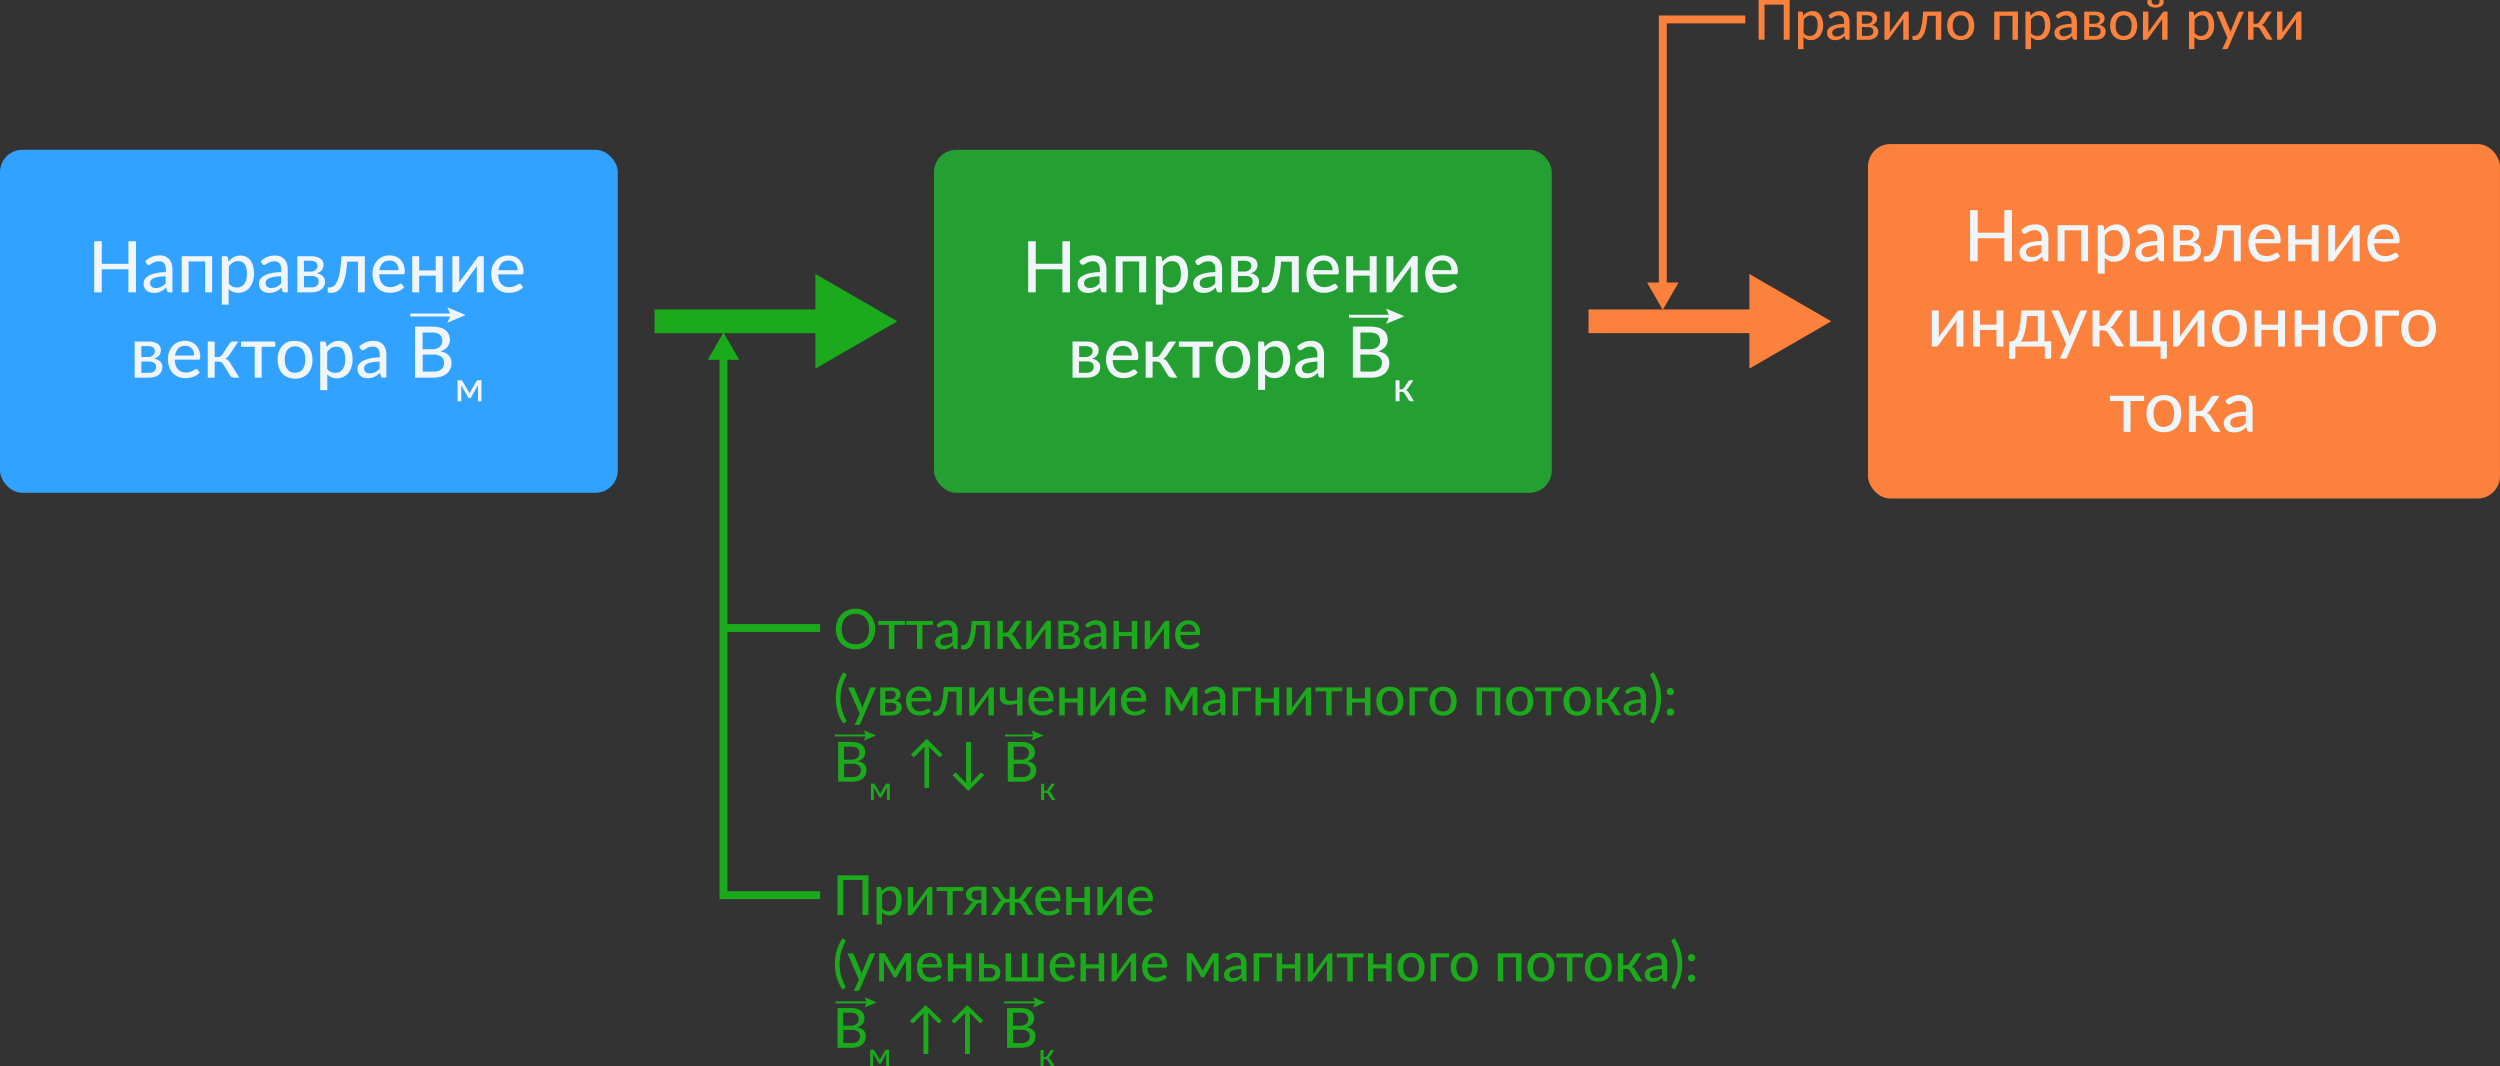 <?xml version="1.0" encoding="UTF-8"?>
<svg xmlns="http://www.w3.org/2000/svg" viewBox="0 0 632.82 269.89">
  <rect x="0" y="0" width="632.82" height="269.89" fill="#333333" stroke="none"/>
  <defs>
    <style>.cls-1{fill:#fc813d;}.cls-2{fill:#eff5f9;}.cls-3{fill:#31a2ff;}.cls-10,.cls-11,.cls-4,.cls-6,.cls-8,.cls-9{fill:none;stroke-miterlimit:10;}.cls-4{stroke:#eff5f9;stroke-width:0.75px;}.cls-5{fill:#24a032;}.cls-10,.cls-6,.cls-9{stroke:#1baa1c;}.cls-6,.cls-8{stroke-width:6px;}.cls-7{fill:#1baa1c;}.cls-11,.cls-8{stroke:#fc813d;}.cls-9{stroke-width:0.5px;}.cls-10,.cls-11{stroke-width:2px;}</style>
  </defs>
  <g id="Слой_2" data-name="Слой 2">
    <g id="Слой_1-2" data-name="Слой 1">
      <rect class="cls-1" x="472.84" y="36.46" width="159.97" height="89.73" rx="5.67"></rect>
      <path class="cls-2" d="M509.27,53.2V66.12h-1.92V60.3h-6.74v5.82h-1.93V53.2h1.93v5.7h6.74V53.2Z"></path>
      <path class="cls-2" d="M511.62,58.25a5.3,5.3,0,0,1,1.66-1.09,5.18,5.18,0,0,1,2-.36,3.52,3.52,0,0,1,1.39.26,2.86,2.86,0,0,1,1,.72,3.07,3.07,0,0,1,.62,1.09,4.55,4.55,0,0,1,.21,1.42v5.83h-.78a.76.76,0,0,1-.4-.09.53.53,0,0,1-.21-.32l-.19-.8a5.77,5.77,0,0,1-.69.57,4.42,4.42,0,0,1-.72.43,4,4,0,0,1-.8.26,4.45,4.45,0,0,1-.93.09,3.29,3.29,0,0,1-1-.15,2.23,2.23,0,0,1-.83-.45,2.13,2.13,0,0,1-.55-.76,2.6,2.6,0,0,1-.2-1.08,2,2,0,0,1,.29-1,2.57,2.57,0,0,1,.95-.89,6.34,6.34,0,0,1,1.73-.65,13.24,13.24,0,0,1,2.63-.29v-.66a2.29,2.29,0,0,0-.45-1.55,1.6,1.6,0,0,0-1.29-.51,2.73,2.73,0,0,0-1,.14,3.49,3.49,0,0,0-.67.32c-.19.12-.36.22-.5.32a.74.74,0,0,1-.44.14.48.48,0,0,1-.31-.1.93.93,0,0,1-.21-.23Zm5.15,3.81a12.14,12.14,0,0,0-1.82.17,4.89,4.89,0,0,0-1.22.34,1.69,1.69,0,0,0-.67.51,1.1,1.1,0,0,0-.21.65,1.48,1.48,0,0,0,.11.59,1.17,1.17,0,0,0,.31.41,1.37,1.37,0,0,0,.45.23,2.12,2.12,0,0,0,.57.07A3.36,3.36,0,0,0,515,65a2.71,2.71,0,0,0,.64-.23,3.79,3.79,0,0,0,.56-.36,6.15,6.15,0,0,0,.54-.5Z"></path>
      <path class="cls-2" d="M528.55,66.12h-1.77V58.31H522.6v7.81h-1.76V57h7.71Z"></path>
      <path class="cls-2" d="M532.67,58.34a7.15,7.15,0,0,1,.61-.62,4.27,4.27,0,0,1,.71-.49,3.58,3.58,0,0,1,.81-.31,3.45,3.45,0,0,1,2.33.19,2.9,2.9,0,0,1,1.08.9,4.56,4.56,0,0,1,.7,1.47,7.54,7.54,0,0,1,.25,2,6,6,0,0,1-.28,1.89,4.6,4.6,0,0,1-.78,1.51,3.65,3.65,0,0,1-1.24,1,3.71,3.71,0,0,1-1.65.37,3.11,3.11,0,0,1-2.45-1v4H531V57h1.06a.43.43,0,0,1,.46.35Zm.09,5.53a2.49,2.49,0,0,0,.93.79,2.7,2.7,0,0,0,1.12.23,2.22,2.22,0,0,0,1.87-.87,4.16,4.16,0,0,0,.66-2.54,6.31,6.31,0,0,0-.15-1.48,2.77,2.77,0,0,0-.43-1,1.7,1.7,0,0,0-.7-.58,2.34,2.34,0,0,0-.93-.18,2.46,2.46,0,0,0-1.33.34,3.77,3.77,0,0,0-1,1Z"></path>
      <path class="cls-2" d="M540.89,58.25a5.3,5.3,0,0,1,1.66-1.09,5.18,5.18,0,0,1,2-.36,3.55,3.55,0,0,1,1.39.26,2.86,2.86,0,0,1,1,.72,3.07,3.07,0,0,1,.62,1.09,4.55,4.55,0,0,1,.21,1.42v5.83H547a.74.74,0,0,1-.4-.09.53.53,0,0,1-.21-.32l-.19-.8a8,8,0,0,1-.69.57,4.42,4.42,0,0,1-.72.43,4,4,0,0,1-.8.26,4.45,4.45,0,0,1-.93.09,3.29,3.29,0,0,1-1-.15,2.23,2.23,0,0,1-.83-.45,2.13,2.13,0,0,1-.55-.76,2.6,2.6,0,0,1-.2-1.08,2,2,0,0,1,.29-1,2.57,2.57,0,0,1,.95-.89,6.34,6.34,0,0,1,1.73-.65A13.22,13.22,0,0,1,546,61v-.66a2.29,2.29,0,0,0-.44-1.55,1.6,1.6,0,0,0-1.29-.51,2.73,2.73,0,0,0-1,.14,3.93,3.93,0,0,0-.68.32l-.49.32a.74.74,0,0,1-.44.14.48.48,0,0,1-.31-.1.66.66,0,0,1-.21-.23ZM546,62.06a12.13,12.13,0,0,0-1.81.17,4.89,4.89,0,0,0-1.22.34,1.69,1.69,0,0,0-.67.51,1.1,1.1,0,0,0-.21.65,1.48,1.48,0,0,0,.11.59,1.17,1.17,0,0,0,.31.41A1.37,1.37,0,0,0,543,65a2.07,2.07,0,0,0,.57.07,3.36,3.36,0,0,0,.74-.08,2.71,2.71,0,0,0,.64-.23,3.79,3.79,0,0,0,.56-.36,4.93,4.93,0,0,0,.53-.5Z"></path>
      <path class="cls-2" d="M553.52,57a5.66,5.66,0,0,1,1.46.16,3,3,0,0,1,1,.47,1.82,1.82,0,0,1,.58.69,2,2,0,0,1,.18.85,2.25,2.25,0,0,1-.08.62,1.83,1.83,0,0,1-.28.62,2.25,2.25,0,0,1-.53.54,2.62,2.62,0,0,1-.86.37,3,3,0,0,1,1.57.72,1.92,1.92,0,0,1,.56,1.44,2.41,2.41,0,0,1-.27,1.17,2.48,2.48,0,0,1-.75.83A3.12,3.12,0,0,1,555,66a5.29,5.29,0,0,1-1.34.16h-3.57V57Zm-1.74,1.17v2.74h1.69a2.17,2.17,0,0,0,.69-.11,1.53,1.53,0,0,0,.55-.3,1.19,1.19,0,0,0,.36-.47,1.32,1.32,0,0,0,.13-.6,1.21,1.21,0,0,0-.08-.46,1,1,0,0,0-.29-.41,1.56,1.56,0,0,0-.53-.29,2.86,2.86,0,0,0-.83-.1Zm1.89,6.74a2.13,2.13,0,0,0,1.35-.4,1.33,1.33,0,0,0,.49-1.09,1.63,1.63,0,0,0-.09-.55,1,1,0,0,0-.31-.45,1.55,1.55,0,0,0-.56-.29,3.11,3.11,0,0,0-.87-.1h-1.9v2.88Z"></path>
      <path class="cls-2" d="M567.2,66.12h-1.75V58.35h-2.73a29.23,29.23,0,0,1-.32,3,13.77,13.77,0,0,1-.53,2.13,5.88,5.88,0,0,1-.68,1.42,3.44,3.44,0,0,1-.79.85,2.4,2.4,0,0,1-.86.4,3.79,3.79,0,0,1-.88.11c-.55,0-.82-.09-.82-.27V64.87h.49a2.16,2.16,0,0,0,.61-.1,1.63,1.63,0,0,0,.62-.41,3.22,3.22,0,0,0,.57-.84,7.22,7.22,0,0,0,.49-1.42A18.23,18.23,0,0,0,561,60c.11-.84.19-1.83.25-3h5.94Z"></path>
      <path class="cls-2" d="M577.17,64.81a3.33,3.33,0,0,1-.74.66,4.68,4.68,0,0,1-.9.44,4.79,4.79,0,0,1-1,.25,5.72,5.72,0,0,1-1,.09,4.74,4.74,0,0,1-1.75-.32,4,4,0,0,1-1.4-.94,4.31,4.31,0,0,1-.92-1.53,6.18,6.18,0,0,1-.32-2.1,5.15,5.15,0,0,1,.29-1.78,4.18,4.18,0,0,1,.85-1.43,4,4,0,0,1,1.36-1,4.48,4.48,0,0,1,1.8-.35,4.06,4.06,0,0,1,1.54.28,3.47,3.47,0,0,1,1.22.79,3.83,3.83,0,0,1,.81,1.29,5,5,0,0,1,.29,1.75,1.08,1.08,0,0,1-.09.54.37.37,0,0,1-.33.14h-6a5,5,0,0,0,.24,1.43,2.69,2.69,0,0,0,.57,1,2.2,2.2,0,0,0,.87.6,3.06,3.06,0,0,0,1.12.2,3.7,3.7,0,0,0,1-.13,5.39,5.39,0,0,0,.74-.3,4.63,4.63,0,0,0,.52-.29.74.74,0,0,1,.38-.14.39.39,0,0,1,.33.17Zm-1.45-4.28a3.22,3.22,0,0,0-.14-1,2.25,2.25,0,0,0-.44-.77,2.08,2.08,0,0,0-.7-.5,2.42,2.42,0,0,0-1-.18,2.32,2.32,0,0,0-1.74.64,3,3,0,0,0-.8,1.77Z"></path>
      <path class="cls-2" d="M586.9,57v9.14h-1.76V61.91H581v4.21H579.2V57H581v3.6h4.19V57Z"></path>
      <path class="cls-2" d="M597.3,57v9.14h-1.77v-6c0-.12,0-.25,0-.4a3.56,3.56,0,0,1,.06-.44l-.18.35q-.09.16-.18.3l-4.2,5.73a1,1,0,0,1-.26.3.53.53,0,0,1-.37.15h-1.06V57h1.75v6c0,.12,0,.25,0,.4s0,.29-.06.44a4,4,0,0,1,.35-.64l4.21-5.74a1.19,1.19,0,0,1,.26-.3.54.54,0,0,1,.38-.14Z"></path>
      <path class="cls-2" d="M607.26,64.81a3.39,3.39,0,0,1-.75.66,4.17,4.17,0,0,1-.9.44,4.7,4.7,0,0,1-1,.25,5.83,5.83,0,0,1-1,.09,4.78,4.78,0,0,1-1.75-.32,4,4,0,0,1-1.39-.94,4.31,4.31,0,0,1-.92-1.53,6.17,6.17,0,0,1-.33-2.1,5.16,5.16,0,0,1,.3-1.78,4.18,4.18,0,0,1,.85-1.43,4,4,0,0,1,1.35-1,4.55,4.55,0,0,1,1.8-.35,4.11,4.11,0,0,1,1.55.28,3.57,3.57,0,0,1,1.22.79,3.66,3.66,0,0,1,.8,1.29,4.75,4.75,0,0,1,.3,1.75,1.21,1.21,0,0,1-.09.54.4.4,0,0,1-.34.14h-6a5,5,0,0,0,.23,1.43,3,3,0,0,0,.57,1,2.35,2.35,0,0,0,.87.6,3.11,3.11,0,0,0,1.13.2,3.75,3.75,0,0,0,1-.13,6,6,0,0,0,.74-.3,4.63,4.63,0,0,0,.52-.29.75.75,0,0,1,.37-.14.4.4,0,0,1,.34.17Zm-1.45-4.28a2.93,2.93,0,0,0-.15-1,2.23,2.23,0,0,0-.43-.77,2.12,2.12,0,0,0-.71-.5,2.66,2.66,0,0,0-2.69.46,3.11,3.11,0,0,0-.81,1.77Z"></path>
      <path class="cls-2" d="M497,78.58v9.14h-1.76v-6c0-.12,0-.25,0-.4s0-.29.06-.44l-.18.35a2.14,2.14,0,0,1-.17.3l-4.21,5.73a1,1,0,0,1-.26.3.51.51,0,0,1-.37.15H489V78.58h1.76v6c0,.12,0,.25,0,.4s0,.29,0,.44a3.34,3.34,0,0,1,.35-.64l4.2-5.74a1.22,1.22,0,0,1,.26-.3.56.56,0,0,1,.38-.14Z"></path>
      <path class="cls-2" d="M507.13,78.58v9.14h-1.76V83.51h-4.19v4.21h-1.75V78.58h1.75v3.6h4.19v-3.6Z"></path>
      <path class="cls-2" d="M519.21,86.39V90.3a.57.57,0,0,1-.14.4.5.5,0,0,1-.37.14h-1.08V87.72h-7.47v2.62a.55.55,0,0,1-.12.35.44.44,0,0,1-.37.15h-1.12v-4.4h.3a1.87,1.87,0,0,0,.62-.1,1.41,1.41,0,0,0,.59-.39,3.21,3.21,0,0,0,.54-.84,7.52,7.52,0,0,0,.46-1.41q.19-.89.36-2.13c.1-.84.18-1.84.24-3h5.88v7.81Zm-3.38,0V80H513.1c-.06.89-.14,1.68-.24,2.38s-.23,1.31-.36,1.83a8.51,8.51,0,0,1-.45,1.35,4.67,4.67,0,0,1-.51.93Z"></path>
      <path class="cls-2" d="M528.34,78.58l-5.07,11.79a.75.75,0,0,1-.22.31.62.62,0,0,1-.39.11h-1.31L523,87.14l-3.76-8.56h1.53a.52.52,0,0,1,.35.1.59.59,0,0,1,.18.25l2.33,5.49c0,.13.09.27.14.41s.08.29.11.42c0-.14.08-.28.13-.42s.1-.28.16-.42l2.24-5.48a.55.55,0,0,1,.19-.26.59.59,0,0,1,.31-.09Z"></path>
      <path class="cls-2" d="M535.21,79.05a1.07,1.07,0,0,1,.36-.34.91.91,0,0,1,.48-.13h1.38L535.11,82a2.62,2.62,0,0,1-.45.56,1.59,1.59,0,0,1-.57.33,2.11,2.11,0,0,1,.73.38,2.66,2.66,0,0,1,.53.64l2.33,3.78h-1.22a1.36,1.36,0,0,1-.73-.16,1.27,1.27,0,0,1-.44-.45l-1.67-2.77a1.41,1.41,0,0,0-.52-.51,1.49,1.49,0,0,0-.71-.17h-.95v4.07h-1.75V78.58h1.75v3.9h.83a1.26,1.26,0,0,0,.64-.15,1.31,1.31,0,0,0,.46-.45Z"></path>
      <path class="cls-2" d="M548.5,86.39V90.3a.54.54,0,0,1-.15.4.51.51,0,0,1-.37.14H546.9V87.72h-7.78V78.58h1.75v7.81h4.19V78.58h1.76v7.81Z"></path>
      <path class="cls-2" d="M558,78.58v9.14h-1.76v-6c0-.12,0-.25,0-.4a3.56,3.56,0,0,1,.06-.44l-.18.35c-.06.11-.11.21-.17.3l-4.21,5.73a1,1,0,0,1-.26.3.53.53,0,0,1-.37.15h-1.06V78.58h1.76v6c0,.12,0,.25,0,.4a3.32,3.32,0,0,1-.06.44,4,4,0,0,1,.35-.64L556.3,79a1,1,0,0,1,.26-.3.54.54,0,0,1,.38-.14Z"></path>
      <path class="cls-2" d="M564.35,78.43a4.8,4.8,0,0,1,1.82.33,3.76,3.76,0,0,1,1.39.94,4.42,4.42,0,0,1,.88,1.49,6.49,6.49,0,0,1,0,3.9,4.33,4.33,0,0,1-.88,1.49,3.89,3.89,0,0,1-1.39.94,5.21,5.21,0,0,1-3.65,0,4,4,0,0,1-1.39-.94,4.35,4.35,0,0,1-.89-1.49,6.29,6.29,0,0,1,0-3.9,4.44,4.44,0,0,1,.89-1.49,3.85,3.85,0,0,1,1.39-.94A4.81,4.81,0,0,1,564.35,78.43Zm0,8a2.23,2.23,0,0,0,1.94-.88,5,5,0,0,0,0-4.91,2.59,2.59,0,0,0-3.89,0,5,5,0,0,0,0,4.91A2.24,2.24,0,0,0,564.35,86.48Z"></path>
      <path class="cls-2" d="M578.4,78.58v9.14h-1.76V83.51h-4.19v4.21H570.7V78.58h1.75v3.6h4.19v-3.6Z"></path>
      <path class="cls-2" d="M588.56,78.58v9.14H586.8V83.51h-4.19v4.21h-1.75V78.58h1.75v3.6h4.19v-3.6Z"></path>
      <path class="cls-2" d="M594.92,78.43a4.8,4.8,0,0,1,1.82.33,3.93,3.93,0,0,1,1.39.94,4.25,4.25,0,0,1,.87,1.49,6.29,6.29,0,0,1,0,3.9,4.16,4.16,0,0,1-.87,1.49,4.07,4.07,0,0,1-1.39.94,5.21,5.21,0,0,1-3.65,0,4,4,0,0,1-1.4-.94,4.33,4.33,0,0,1-.88-1.49,6.29,6.29,0,0,1,0-3.9,4.42,4.42,0,0,1,.88-1.49,3.88,3.88,0,0,1,1.4-.94A4.81,4.81,0,0,1,594.92,78.43Zm0,8a2.21,2.21,0,0,0,1.93-.88,5,5,0,0,0,0-4.91,2.21,2.21,0,0,0-1.93-.88,2.26,2.26,0,0,0-2,.88,5,5,0,0,0,0,4.91A2.26,2.26,0,0,0,594.92,86.48Z"></path>
      <path class="cls-2" d="M607.26,79.91H603v7.81h-1.76V78.58h6Z"></path>
      <path class="cls-2" d="M612.23,78.43a4.89,4.89,0,0,1,1.83.33,3.81,3.81,0,0,1,1.38.94,4.42,4.42,0,0,1,.88,1.49,6.29,6.29,0,0,1,0,3.9,4.33,4.33,0,0,1-.88,1.49,3.94,3.94,0,0,1-1.38.94,5.24,5.24,0,0,1-3.66,0,4.07,4.07,0,0,1-1.39-.94,4.35,4.35,0,0,1-.89-1.49,6.29,6.29,0,0,1,0-3.9A4.44,4.44,0,0,1,609,79.7a3.93,3.93,0,0,1,1.39-.94A4.85,4.85,0,0,1,612.23,78.43Zm0,8a2.23,2.23,0,0,0,1.94-.88,5,5,0,0,0,0-4.91,2.59,2.59,0,0,0-3.89,0,5,5,0,0,0,0,4.91A2.24,2.24,0,0,0,612.23,86.48Z"></path>
      <path class="cls-2" d="M542.74,101.51h-3.45v7.81h-1.76v-7.81h-3.45v-1.33h8.66Z"></path>
      <path class="cls-2" d="M547.76,100a4.8,4.8,0,0,1,1.82.33,3.76,3.76,0,0,1,1.39.94,4.42,4.42,0,0,1,.88,1.49,6.49,6.49,0,0,1,0,3.9,4.33,4.33,0,0,1-.88,1.49,3.89,3.89,0,0,1-1.39.94,5.36,5.36,0,0,1-3.65,0,4,4,0,0,1-1.39-.94,4.35,4.35,0,0,1-.89-1.49,6.29,6.29,0,0,1,0-3.9,4.44,4.44,0,0,1,.89-1.49,3.85,3.85,0,0,1,1.39-.94A4.81,4.81,0,0,1,547.76,100Zm0,8a2.23,2.23,0,0,0,1.94-.88,5,5,0,0,0,0-4.91,2.23,2.23,0,0,0-1.94-.88,2.27,2.27,0,0,0-2,.88,5,5,0,0,0,0,4.91A2.27,2.27,0,0,0,547.76,108.08Z"></path>
      <path class="cls-2" d="M559.63,100.65a1.07,1.07,0,0,1,.36-.34.91.91,0,0,1,.48-.13h1.38l-2.32,3.45a2.62,2.62,0,0,1-.45.56,1.59,1.59,0,0,1-.57.33,2,2,0,0,1,.73.38,2.48,2.48,0,0,1,.53.64l2.33,3.78h-1.22a1.2,1.2,0,0,1-1.17-.61L558,105.94a1.41,1.41,0,0,0-.52-.51,1.46,1.46,0,0,0-.71-.17h-.95v4.07h-1.75v-9.15h1.75v3.9h.83a1.26,1.26,0,0,0,.64-.15,1.31,1.31,0,0,0,.46-.45Z"></path>
      <path class="cls-2" d="M563.3,101.45a5.42,5.42,0,0,1,1.66-1.09,5.27,5.27,0,0,1,2-.36,3.55,3.55,0,0,1,1.39.26,2.74,2.74,0,0,1,1,.72,3,3,0,0,1,.63,1.09,4.55,4.55,0,0,1,.21,1.42v5.83h-.78a.72.72,0,0,1-.4-.09.53.53,0,0,1-.21-.32l-.19-.8a6.75,6.75,0,0,1-.7.57,4,4,0,0,1-.71.43,4.16,4.16,0,0,1-.8.26,4.45,4.45,0,0,1-.93.09,3.4,3.4,0,0,1-1-.15,2.19,2.19,0,0,1-.82-.45,2.13,2.13,0,0,1-.55-.76,2.6,2.6,0,0,1-.21-1.08,2,2,0,0,1,.3-1,2.57,2.57,0,0,1,1-.89,6,6,0,0,1,1.73-.65,13.13,13.13,0,0,1,2.62-.29v-.66a2.29,2.29,0,0,0-.44-1.55,1.62,1.62,0,0,0-1.29-.51,2.73,2.73,0,0,0-1,.14,3.93,3.93,0,0,0-.68.32l-.49.32a.74.74,0,0,1-.44.14.48.48,0,0,1-.31-.1.66.66,0,0,1-.21-.23Zm5.15,3.81a12.41,12.41,0,0,0-1.82.17,4.92,4.92,0,0,0-1.21.34,1.81,1.81,0,0,0-.68.51,1.16,1.16,0,0,0-.2.65,1.32,1.32,0,0,0,.11.59,1.17,1.17,0,0,0,.31.41,1.28,1.28,0,0,0,.45.23,2,2,0,0,0,.57.07,3.43,3.43,0,0,0,.74-.08,2.63,2.63,0,0,0,.63-.23,3.41,3.41,0,0,0,.57-.36,4.93,4.93,0,0,0,.53-.5Z"></path>
      <path class="cls-1" d="M453,10.05h-1.49V1.17h-4.86v8.88h-1.5V0H453Z"></path>
      <path class="cls-1" d="M456.43,4a4.35,4.35,0,0,1,.48-.48,3,3,0,0,1,1.18-.63,3.22,3.22,0,0,1,.71-.08,2.61,2.61,0,0,1,1.1.23,2.4,2.4,0,0,1,.85.71,3.36,3.36,0,0,1,.54,1.14,5.65,5.65,0,0,1,.19,1.56,4.91,4.91,0,0,1-.21,1.46,3.77,3.77,0,0,1-.61,1.18,2.79,2.79,0,0,1-2.25,1.06,2.55,2.55,0,0,1-1.09-.21,2.49,2.49,0,0,1-.81-.59v3.09h-1.37V2.94H456a.34.34,0,0,1,.36.27Zm.08,4.3a1.87,1.87,0,0,0,.72.62,2.21,2.21,0,0,0,.87.17,1.7,1.7,0,0,0,1.45-.67,3.17,3.17,0,0,0,.52-2A4.81,4.81,0,0,0,460,5.29a2.29,2.29,0,0,0-.33-.79,1.3,1.3,0,0,0-.55-.44,1.66,1.66,0,0,0-.72-.15,1.94,1.94,0,0,0-1,.27,3,3,0,0,0-.8.75Z"></path>
      <path class="cls-1" d="M462.83,3.93a3.93,3.93,0,0,1,1.29-.84,4,4,0,0,1,1.53-.28,2.59,2.59,0,0,1,1.07.2,2.28,2.28,0,0,1,.8.55,2.49,2.49,0,0,1,.48.86,3.43,3.43,0,0,1,.17,1.1v4.53h-.61a.63.63,0,0,1-.31-.06.48.48,0,0,1-.17-.25l-.15-.63a6.7,6.7,0,0,1-.53.45,3.57,3.57,0,0,1-.56.33,2.5,2.5,0,0,1-.62.2,3.29,3.29,0,0,1-.73.07,2.56,2.56,0,0,1-.79-.11,1.92,1.92,0,0,1-.64-.36,1.64,1.64,0,0,1-.43-.59,2.16,2.16,0,0,1-.15-.83,1.59,1.59,0,0,1,.22-.81,2,2,0,0,1,.75-.7,4.89,4.89,0,0,1,1.34-.5,10.09,10.09,0,0,1,2-.23V5.52a1.82,1.82,0,0,0-.34-1.21,1.29,1.29,0,0,0-1-.4,2.28,2.28,0,0,0-.75.11,3.3,3.3,0,0,0-.53.25l-.38.25a.57.57,0,0,1-.34.11.36.36,0,0,1-.24-.07.72.72,0,0,1-.17-.18Zm4,3a11.77,11.77,0,0,0-1.41.13,4.06,4.06,0,0,0-.95.27,1.32,1.32,0,0,0-.52.4.84.84,0,0,0-.16.51,1.11,1.11,0,0,0,.08.46.92.92,0,0,0,.24.31,1.06,1.06,0,0,0,.35.18,1.63,1.63,0,0,0,.45.06,2.47,2.47,0,0,0,.57-.07A2.13,2.13,0,0,0,466,9a2.32,2.32,0,0,0,.44-.28,3.68,3.68,0,0,0,.41-.39Z"></path>
      <path class="cls-1" d="M472.65,2.94a4.26,4.26,0,0,1,1.14.13,2.36,2.36,0,0,1,.78.36A1.28,1.28,0,0,1,475,4a1.49,1.49,0,0,1,.15.66,1.71,1.71,0,0,1-.07.49,1.56,1.56,0,0,1-.21.48,1.64,1.64,0,0,1-.42.41,1.89,1.89,0,0,1-.67.3,2.28,2.28,0,0,1,1.22.56A1.44,1.44,0,0,1,475.46,8a1.88,1.88,0,0,1-.21.91,1.91,1.91,0,0,1-.58.65,2.77,2.77,0,0,1-.85.39,4.42,4.42,0,0,1-1,.12H470V2.94Zm-1.35.91V6h1.31a1.53,1.53,0,0,0,.54-.08,1.36,1.36,0,0,0,.43-.23,1.13,1.13,0,0,0,.28-.37,1,1,0,0,0,.1-.46,1.15,1.15,0,0,0-.06-.37.84.84,0,0,0-.23-.31,1.07,1.07,0,0,0-.41-.23,2.4,2.4,0,0,0-.65-.08Zm1.47,5.24a1.62,1.62,0,0,0,1.05-.31,1,1,0,0,0,.38-.84,1.18,1.18,0,0,0-.07-.43.76.76,0,0,0-.24-.35,1.22,1.22,0,0,0-.44-.23,2.51,2.51,0,0,0-.67-.08H471.3V9.09Z"></path>
      <path class="cls-1" d="M483.15,2.94v7.11h-1.38V5.4c0-.09,0-.19,0-.31s0-.23,0-.34c-.05.09-.09.19-.14.27a2.36,2.36,0,0,1-.13.23l-3.27,4.46a1.41,1.41,0,0,1-.2.24.46.46,0,0,1-.29.11H477V2.94h1.37V7.59c0,.1,0,.2,0,.32s0,.22,0,.34a5.22,5.22,0,0,1,.27-.5l3.27-4.47a1.46,1.46,0,0,1,.21-.23.46.46,0,0,1,.29-.11Z"></path>
      <path class="cls-1" d="M491.38,10.05H490V4h-2.12a20.89,20.89,0,0,1-.25,2.32A10.05,10.05,0,0,1,487.23,8a4.61,4.61,0,0,1-.52,1.11,2.59,2.59,0,0,1-.62.65,1.79,1.79,0,0,1-.67.32,3.23,3.23,0,0,1-.68.08c-.43,0-.64-.07-.64-.21V9.08h.38A1.66,1.66,0,0,0,485,9a1.23,1.23,0,0,0,.47-.32,2.3,2.3,0,0,0,.45-.65,6,6,0,0,0,.38-1.1,12.76,12.76,0,0,0,.3-1.67c.09-.65.15-1.42.2-2.32h4.62Z"></path>
      <path class="cls-1" d="M496.33,2.83a3.82,3.82,0,0,1,1.42.25,2.9,2.9,0,0,1,1.07.74A3.24,3.24,0,0,1,499.51,5a4.8,4.8,0,0,1,.23,1.52A4.85,4.85,0,0,1,499.51,8a3.16,3.16,0,0,1-.69,1.15,2.87,2.87,0,0,1-1.07.73,4,4,0,0,1-2.85,0,3,3,0,0,1-1.08-.73A3.16,3.16,0,0,1,493.13,8a4.57,4.57,0,0,1-.24-1.52A4.53,4.53,0,0,1,493.13,5a3.24,3.24,0,0,1,.69-1.15,3,3,0,0,1,1.08-.74A3.83,3.83,0,0,1,496.33,2.83Zm0,6.26a1.74,1.74,0,0,0,1.5-.68,3.21,3.21,0,0,0,.5-1.91,3.22,3.22,0,0,0-.5-1.92,1.74,1.74,0,0,0-1.5-.68,1.77,1.77,0,0,0-1.52.68,3.15,3.15,0,0,0-.51,1.92,3.14,3.14,0,0,0,.51,1.91A1.77,1.77,0,0,0,496.33,9.09Z"></path>
      <path class="cls-1" d="M510.79,10.05h-1.37V4h-3.26v6.07H504.8V2.94h6Z"></path>
      <path class="cls-1" d="M514,4a4.35,4.35,0,0,1,.48-.48,2.57,2.57,0,0,1,.55-.38,2.6,2.6,0,0,1,.62-.25,3.22,3.22,0,0,1,.71-.08,2.57,2.57,0,0,1,1.1.23,2.31,2.31,0,0,1,.85.71,3.36,3.36,0,0,1,.54,1.14A5.65,5.65,0,0,1,519,6.45a4.91,4.91,0,0,1-.21,1.46,3.77,3.77,0,0,1-.61,1.18A2.75,2.75,0,0,1,516,10.15a2.42,2.42,0,0,1-1.9-.8v3.09H512.7V2.94h.82a.34.34,0,0,1,.36.27Zm.07,4.3a1.87,1.87,0,0,0,.72.62,2.21,2.21,0,0,0,.87.17,1.7,1.7,0,0,0,1.45-.67,3.17,3.17,0,0,0,.52-2,4.81,4.81,0,0,0-.12-1.16,2.29,2.29,0,0,0-.33-.79,1.3,1.3,0,0,0-.55-.44,1.66,1.66,0,0,0-.72-.15,1.91,1.91,0,0,0-1,.27,2.85,2.85,0,0,0-.81.75Z"></path>
      <path class="cls-1" d="M520.39,3.93a3.93,3.93,0,0,1,1.29-.84,4,4,0,0,1,1.53-.28,2.67,2.67,0,0,1,1.08.2,2.34,2.34,0,0,1,.79.55,2.49,2.49,0,0,1,.48.86,3.43,3.43,0,0,1,.17,1.1v4.53h-.61a.63.63,0,0,1-.31-.06.55.55,0,0,1-.17-.25l-.14-.63q-.29.25-.54.45a3.57,3.57,0,0,1-.56.33,2.5,2.5,0,0,1-.62.2,3.29,3.29,0,0,1-.73.07,2.45,2.45,0,0,1-.78-.11,1.75,1.75,0,0,1-.64-.36,1.44,1.44,0,0,1-.43-.59,2,2,0,0,1-.16-.83,1.59,1.59,0,0,1,.22-.81,2.13,2.13,0,0,1,.75-.7,4.89,4.89,0,0,1,1.34-.5,10.09,10.09,0,0,1,2-.23V5.52a1.82,1.82,0,0,0-.34-1.21,1.29,1.29,0,0,0-1-.4,2.28,2.28,0,0,0-.75.11,3.76,3.76,0,0,0-.53.25l-.38.25a.55.55,0,0,1-.34.11.38.38,0,0,1-.24-.07.72.72,0,0,1-.17-.18Zm4,3A12,12,0,0,0,523,7a4.21,4.21,0,0,0-1,.27,1.32,1.32,0,0,0-.52.4.84.84,0,0,0-.16.51,1.3,1.3,0,0,0,.08.46.92.92,0,0,0,.24.31,1,1,0,0,0,.36.18,1.51,1.51,0,0,0,.44.06,2.47,2.47,0,0,0,.57-.07,2.13,2.13,0,0,0,.5-.18,2.32,2.32,0,0,0,.44-.28,3,3,0,0,0,.41-.39Z"></path>
      <path class="cls-1" d="M530.22,2.94a4.23,4.23,0,0,1,1.13.13,2.36,2.36,0,0,1,.78.36,1.39,1.39,0,0,1,.46.54,1.63,1.63,0,0,1,.14.66,2.12,2.12,0,0,1-.06.49,1.88,1.88,0,0,1-.22.48A1.5,1.5,0,0,1,532,6a1.89,1.89,0,0,1-.67.3,2.31,2.31,0,0,1,1.23.56A1.47,1.47,0,0,1,533,8a1.88,1.88,0,0,1-.21.91,1.91,1.91,0,0,1-.58.65,2.77,2.77,0,0,1-.85.39,4.36,4.36,0,0,1-1,.12h-2.78V2.94Zm-1.36.91V6h1.31a1.63,1.63,0,0,0,.55-.08,1.42,1.42,0,0,0,.42-.23,1,1,0,0,0,.28-.37,1,1,0,0,0,.1-.46,1.15,1.15,0,0,0-.06-.37.84.84,0,0,0-.23-.31,1.07,1.07,0,0,0-.41-.23,2.4,2.4,0,0,0-.65-.08Zm1.48,5.24a1.61,1.61,0,0,0,1-.31,1,1,0,0,0,.38-.84,1.18,1.18,0,0,0-.07-.43.69.69,0,0,0-.24-.35,1.14,1.14,0,0,0-.44-.23,2.51,2.51,0,0,0-.67-.08h-1.48V9.09Z"></path>
      <path class="cls-1" d="M537.57,2.83a3.73,3.73,0,0,1,1.41.25,2.93,2.93,0,0,1,1.08.74A3.08,3.08,0,0,1,540.74,5,4.53,4.53,0,0,1,541,6.49,4.57,4.57,0,0,1,540.74,8a3,3,0,0,1-.68,1.15,2.91,2.91,0,0,1-1.08.73,3.73,3.73,0,0,1-1.41.26,3.8,3.8,0,0,1-1.43-.26,3,3,0,0,1-1.08-.73A3.16,3.16,0,0,1,534.37,8a4.57,4.57,0,0,1-.24-1.52A4.53,4.53,0,0,1,534.37,5a3.24,3.24,0,0,1,.69-1.15,3,3,0,0,1,1.08-.74A3.8,3.8,0,0,1,537.57,2.83Zm0,6.26a1.74,1.74,0,0,0,1.5-.68,3.21,3.21,0,0,0,.5-1.91,3.22,3.22,0,0,0-.5-1.92,1.74,1.74,0,0,0-1.5-.68,1.79,1.79,0,0,0-1.53.68,3.22,3.22,0,0,0-.5,1.92,3.21,3.21,0,0,0,.5,1.91A1.79,1.79,0,0,0,537.57,9.09Z"></path>
      <path class="cls-1" d="M548.67,2.94v7.11H547.3V5.4c0-.09,0-.19,0-.31s0-.23,0-.34c-.05.09-.09.19-.14.27a2.36,2.36,0,0,1-.13.23l-3.27,4.46a1.5,1.5,0,0,1-.21.24.43.43,0,0,1-.28.11h-.83V2.94h1.37V7.59c0,.1,0,.2,0,.32s0,.22,0,.34a2.81,2.81,0,0,1,.27-.5l3.27-4.47a1.1,1.1,0,0,1,.21-.23.44.44,0,0,1,.29-.11Zm-3-1.75a1.58,1.58,0,0,0,.47-.06.64.64,0,0,0,.31-.21.76.76,0,0,0,.17-.36,3,3,0,0,0,0-.56h.81a.23.23,0,0,1,.21.13.44.44,0,0,1,.08.28,1.46,1.46,0,0,1-.14.63,1.58,1.58,0,0,1-.42.48,2,2,0,0,1-.66.3,3,3,0,0,1-.88.11,3,3,0,0,1-.88-.11,2,2,0,0,1-.66-.3,1.58,1.58,0,0,1-.42-.48,1.46,1.46,0,0,1-.14-.63.51.51,0,0,1,.08-.28.23.23,0,0,1,.22-.13h.8a3,3,0,0,0,.05.56.86.86,0,0,0,.17.36.69.69,0,0,0,.31.21A1.58,1.58,0,0,0,545.67,1.19Z"></path>
      <path class="cls-1" d="M555.42,4a3.55,3.55,0,0,1,.47-.48,3,3,0,0,1,1.18-.63,3.22,3.22,0,0,1,.71-.08,2.61,2.61,0,0,1,1.1.23,2.4,2.4,0,0,1,.85.71,3.36,3.36,0,0,1,.54,1.14,5.65,5.65,0,0,1,.19,1.56,4.91,4.91,0,0,1-.21,1.46,3.77,3.77,0,0,1-.61,1.18,2.84,2.84,0,0,1-1,.78,2.8,2.8,0,0,1-1.28.28,2.55,2.55,0,0,1-1.09-.21,2.49,2.49,0,0,1-.81-.59v3.09h-1.37V2.94h.82a.34.34,0,0,1,.36.27Zm.07,4.3a1.87,1.87,0,0,0,.72.62,2.21,2.21,0,0,0,.87.17,1.7,1.7,0,0,0,1.45-.67,3.17,3.17,0,0,0,.52-2,4.81,4.81,0,0,0-.12-1.16,2.29,2.29,0,0,0-.33-.79,1.3,1.3,0,0,0-.55-.44,1.66,1.66,0,0,0-.72-.15,2,2,0,0,0-1,.27,3,3,0,0,0-.8.75Z"></path>
      <path class="cls-1" d="M568,2.94l-4,9.18a.51.51,0,0,1-.17.23.46.46,0,0,1-.31.09h-1l1.3-2.84L561,2.94h1.19a.47.47,0,0,1,.28.08.46.46,0,0,1,.13.19l1.81,4.27c0,.11.07.22.11.33s.06.22.09.32c0-.11.07-.22.1-.33l.12-.32,1.74-4.27a.49.49,0,0,1,.16-.19.41.41,0,0,1,.24-.08Z"></path>
      <path class="cls-1" d="M573.35,3.31a.91.91,0,0,1,.28-.27.71.71,0,0,1,.37-.1h1.07l-1.8,2.69a2.25,2.25,0,0,1-.35.43,1.24,1.24,0,0,1-.45.26,1.53,1.53,0,0,1,.57.29,2.07,2.07,0,0,1,.41.5l1.82,2.94h-.95a1.1,1.1,0,0,1-.57-.12,1.14,1.14,0,0,1-.34-.35l-1.3-2.15a1.09,1.09,0,0,0-.4-.4,1.13,1.13,0,0,0-.56-.14h-.73v3.17h-1.37V2.94h1.37V6h.64a.93.93,0,0,0,.85-.47Z"></path>
      <path class="cls-1" d="M582.56,2.94v7.11h-1.37V5.4c0-.09,0-.19,0-.31s0-.23,0-.34l-.14.27a2.32,2.32,0,0,1-.14.23L577.7,9.71a1.41,1.41,0,0,1-.2.24.44.44,0,0,1-.29.11h-.82V2.94h1.36V7.59c0,.1,0,.2,0,.32s0,.22,0,.34a2.81,2.81,0,0,1,.27-.5l3.27-4.47a1.37,1.37,0,0,1,.2-.23.48.48,0,0,1,.29-.11Z"></path>
      <rect class="cls-3" y="37.92" width="156.38" height="86.82" rx="5.67"></rect>
      <path class="cls-2" d="M34.42,61.07V74H32.5V68.17H25.76V74H23.84V61.07h1.92v5.71H32.5V61.07Z"></path>
      <path class="cls-2" d="M36.77,66.13A5.13,5.13,0,0,1,38.43,65a5.23,5.23,0,0,1,2-.36,3.33,3.33,0,0,1,1.38.26,2.84,2.84,0,0,1,1,.71,3.12,3.12,0,0,1,.62,1.1,4.48,4.48,0,0,1,.22,1.41V74h-.79a.71.71,0,0,1-.39-.08.57.57,0,0,1-.22-.32l-.19-.8a8.66,8.66,0,0,1-.69.57,4.36,4.36,0,0,1-.72.42,3.51,3.51,0,0,1-.79.27,4.62,4.62,0,0,1-.94.09,3.29,3.29,0,0,1-1-.15,2.38,2.38,0,0,1-.83-.45,2.3,2.3,0,0,1-.55-.77,2.72,2.72,0,0,1-.2-1.07,2.07,2.07,0,0,1,.29-1,2.71,2.71,0,0,1,1-.9,6,6,0,0,1,1.72-.64,12.53,12.53,0,0,1,2.63-.29v-.67a2.37,2.37,0,0,0-.44-1.55,1.64,1.64,0,0,0-1.3-.51,2.75,2.75,0,0,0-1,.15,3.82,3.82,0,0,0-.67.31l-.5.32a.72.72,0,0,1-.43.15.51.51,0,0,1-.32-.1,1.15,1.15,0,0,1-.21-.23Zm5.15,3.81a12.42,12.42,0,0,0-1.82.16,4.85,4.85,0,0,0-1.22.35,1.58,1.58,0,0,0-.67.51,1.07,1.07,0,0,0-.21.65,1.51,1.51,0,0,0,.11.59,1.13,1.13,0,0,0,.31.4,1.07,1.07,0,0,0,.45.23,2.12,2.12,0,0,0,.57.08,2.83,2.83,0,0,0,.74-.09,2.71,2.71,0,0,0,.64-.23,3.19,3.19,0,0,0,.57-.36,5.91,5.91,0,0,0,.53-.49Z"></path>
      <path class="cls-2" d="M53.7,74H51.93V66.18H47.75V74H46V64.85H53.7Z"></path>
      <path class="cls-2" d="M57.82,66.22a5.28,5.28,0,0,1,.62-.63,3.34,3.34,0,0,1,.7-.48,3.6,3.6,0,0,1,.81-.32,3.78,3.78,0,0,1,.91-.11,3.15,3.15,0,0,1,1.42.31,3,3,0,0,1,1.08.89,4.36,4.36,0,0,1,.7,1.47,7.17,7.17,0,0,1,.25,2A6,6,0,0,1,64,71.25a4.55,4.55,0,0,1-.78,1.5,3.54,3.54,0,0,1-2.89,1.37,3.11,3.11,0,0,1-2.45-1v4H56.15V64.85h1.06a.44.44,0,0,1,.46.35Zm.09,5.52a2.53,2.53,0,0,0,.93.8,2.7,2.7,0,0,0,1.12.22,2.21,2.21,0,0,0,1.87-.87,4.13,4.13,0,0,0,.66-2.53,6.4,6.4,0,0,0-.15-1.49,2.85,2.85,0,0,0-.43-1,1.67,1.67,0,0,0-.7-.57,2.15,2.15,0,0,0-.93-.19,2.48,2.48,0,0,0-1.33.34,3.82,3.82,0,0,0-1,1Z"></path>
      <path class="cls-2" d="M66,66.13a5,5,0,0,1,3.62-1.45,3.35,3.35,0,0,1,1.39.26,2.84,2.84,0,0,1,1,.71,3.12,3.12,0,0,1,.62,1.1,4.49,4.49,0,0,1,.21,1.41V74h-.78a.77.77,0,0,1-.4-.08.56.56,0,0,1-.21-.32l-.19-.8a8.66,8.66,0,0,1-.69.57,4.36,4.36,0,0,1-.72.42,3.42,3.42,0,0,1-.8.27,4.45,4.45,0,0,1-.93.09,3.29,3.29,0,0,1-1-.15,2.38,2.38,0,0,1-.83-.45,2.17,2.17,0,0,1-.55-.77,2.56,2.56,0,0,1-.2-1.07,2,2,0,0,1,.29-1,2.67,2.67,0,0,1,1-.9,6,6,0,0,1,1.73-.64,12.53,12.53,0,0,1,2.63-.29v-.67a2.31,2.31,0,0,0-.45-1.55,1.6,1.6,0,0,0-1.29-.51,2.71,2.71,0,0,0-1,.15,3.51,3.51,0,0,0-.67.31l-.5.32a.75.75,0,0,1-.44.15.48.48,0,0,1-.31-.1,1.15,1.15,0,0,1-.21-.23Zm5.15,3.81a12.29,12.29,0,0,0-1.82.16,4.85,4.85,0,0,0-1.22.35,1.52,1.52,0,0,0-.67.51,1.07,1.07,0,0,0-.21.65,1.51,1.51,0,0,0,.11.59,1.13,1.13,0,0,0,.31.4,1.07,1.07,0,0,0,.45.23,2.12,2.12,0,0,0,.57.08,2.83,2.83,0,0,0,.74-.09,2.71,2.71,0,0,0,.64-.23,3.12,3.12,0,0,0,.56-.36,6,6,0,0,0,.54-.49Z"></path>
      <path class="cls-2" d="M78.67,64.85a5.63,5.63,0,0,1,1.46.17,3,3,0,0,1,1,.46,1.88,1.88,0,0,1,.58.69,2.07,2.07,0,0,1,.18.86,2.3,2.3,0,0,1-.08.62,1.73,1.73,0,0,1-.28.62,2.22,2.22,0,0,1-.53.53,2.63,2.63,0,0,1-.86.38,3,3,0,0,1,1.57.72,1.91,1.91,0,0,1,.56,1.43A2.41,2.41,0,0,1,82,72.5a2.5,2.5,0,0,1-.74.84,3.45,3.45,0,0,1-1.1.49,5.29,5.29,0,0,1-1.34.16H75.26V64.85ZM76.94,66v2.75h1.68a2.28,2.28,0,0,0,.7-.11,2.22,2.22,0,0,0,.55-.3,1.38,1.38,0,0,0,.49-1.07,1.27,1.27,0,0,0-.09-.47,1,1,0,0,0-.29-.4,1.41,1.41,0,0,0-.53-.29,2.78,2.78,0,0,0-.83-.11Zm1.89,6.74a2.06,2.06,0,0,0,1.34-.4,1.32,1.32,0,0,0,.49-1.08,1.69,1.69,0,0,0-.09-.56,1,1,0,0,0-.3-.44,1.54,1.54,0,0,0-.57-.3,3.53,3.53,0,0,0-.87-.1H76.94v2.88Z"></path>
      <path class="cls-2" d="M92.35,74H90.6V66.23H87.87a29,29,0,0,1-.32,3A14.46,14.46,0,0,1,87,71.34a6.84,6.84,0,0,1-.68,1.43,3.41,3.41,0,0,1-.8.84,2.42,2.42,0,0,1-.86.41,3.71,3.71,0,0,1-.88.1c-.54,0-.82-.09-.82-.27V72.74h.49a2,2,0,0,0,.62-.1,1.56,1.56,0,0,0,.61-.41,3.22,3.22,0,0,0,.57-.84A7.33,7.33,0,0,0,85.77,70a18.63,18.63,0,0,0,.39-2.14c.11-.84.19-1.84.25-3h5.94Z"></path>
      <path class="cls-2" d="M102.32,72.69a3.29,3.29,0,0,1-.74.65,4.73,4.73,0,0,1-.9.45,5.52,5.52,0,0,1-1,.25,6.85,6.85,0,0,1-1,.08,4.78,4.78,0,0,1-1.75-.32,3.8,3.8,0,0,1-1.4-.94,4.31,4.31,0,0,1-.92-1.53,6.35,6.35,0,0,1-.32-2.1,5.34,5.34,0,0,1,.29-1.77A4.32,4.32,0,0,1,95.44,66a3.81,3.81,0,0,1,1.36-1,4.32,4.32,0,0,1,1.8-.35,4.26,4.26,0,0,1,1.54.27,3.36,3.36,0,0,1,1.22.8,3.79,3.79,0,0,1,.81,1.28,5,5,0,0,1,.29,1.75,1.08,1.08,0,0,1-.09.54.35.35,0,0,1-.33.14H96a4.9,4.9,0,0,0,.24,1.43,2.75,2.75,0,0,0,.57,1,2.33,2.33,0,0,0,.87.61,3.06,3.06,0,0,0,1.12.19,3.35,3.35,0,0,0,1-.13,5,5,0,0,0,.74-.29c.21-.11.38-.21.52-.3a.72.72,0,0,1,.38-.13.38.38,0,0,1,.33.16Zm-1.44-4.28a3,3,0,0,0-.15-1,2.2,2.2,0,0,0-.44-.76,2,2,0,0,0-.7-.51,2.42,2.42,0,0,0-1-.18,2.39,2.39,0,0,0-1.74.64,3.1,3.1,0,0,0-.8,1.78Z"></path>
      <path class="cls-2" d="M112.05,64.85V74h-1.76V69.78h-4.18V74h-1.76V64.85h1.76v3.6h4.18v-3.6Z"></path>
      <path class="cls-2" d="M122.45,64.85V74h-1.76V68c0-.12,0-.26,0-.4a3.47,3.47,0,0,1,.06-.45q-.09.19-.18.36a2.48,2.48,0,0,1-.17.29l-4.21,5.73a1.23,1.23,0,0,1-.26.31.52.52,0,0,1-.37.14h-1.06V64.85h1.76v6c0,.13,0,.26,0,.41a3.18,3.18,0,0,1-.06.43,5.12,5.12,0,0,1,.35-.64l4.21-5.74A1.39,1.39,0,0,1,121,65a.59.59,0,0,1,.38-.14Z"></path>
      <path class="cls-2" d="M132.41,72.69a3.14,3.14,0,0,1-.75.65,4.73,4.73,0,0,1-.9.45,5.21,5.21,0,0,1-1,.25,6.85,6.85,0,0,1-1,.08A4.74,4.74,0,0,1,127,73.8a3.72,3.72,0,0,1-1.4-.94,4.31,4.31,0,0,1-.92-1.53,6.09,6.09,0,0,1-.33-2.1,5.1,5.1,0,0,1,.3-1.77,4.32,4.32,0,0,1,.85-1.44,3.81,3.81,0,0,1,1.36-1,4.67,4.67,0,0,1,3.34-.08,3.36,3.36,0,0,1,1.22.8,3.62,3.62,0,0,1,.8,1.28,4.79,4.79,0,0,1,.3,1.75,1.08,1.08,0,0,1-.09.54.36.36,0,0,1-.34.14h-6a5.28,5.28,0,0,0,.23,1.43,2.76,2.76,0,0,0,.58,1,2.37,2.37,0,0,0,.86.61,3.12,3.12,0,0,0,1.13.19,3.35,3.35,0,0,0,1-.13,5.45,5.45,0,0,0,.74-.29c.21-.11.38-.21.52-.3a.72.72,0,0,1,.37-.13.39.39,0,0,1,.34.16ZM131,68.41a3,3,0,0,0-.15-1,2,2,0,0,0-.43-.76,2,2,0,0,0-.7-.51,2.42,2.42,0,0,0-1-.18,2.36,2.36,0,0,0-1.74.64,3.17,3.17,0,0,0-.81,1.78Z"></path>
      <path class="cls-2" d="M37.5,86.45a5.23,5.23,0,0,1,1.46.17,3,3,0,0,1,1,.46,1.88,1.88,0,0,1,.58.69,2.07,2.07,0,0,1,.18.86,2.3,2.3,0,0,1-.08.62,1.81,1.81,0,0,1-.28.62,2.22,2.22,0,0,1-.53.53,2.63,2.63,0,0,1-.86.38,3,3,0,0,1,1.57.72,1.91,1.91,0,0,1,.56,1.43,2.41,2.41,0,0,1-.27,1.17,2.6,2.6,0,0,1-.74.84,3.45,3.45,0,0,1-1.1.49,5.29,5.29,0,0,1-1.34.16H34.09V86.45Zm-1.73,1.17v2.75h1.68a2.28,2.28,0,0,0,.7-.11,2.22,2.22,0,0,0,.55-.3,1.51,1.51,0,0,0,.36-.47,1.54,1.54,0,0,0,.13-.6,1.27,1.27,0,0,0-.09-.47,1,1,0,0,0-.29-.4,1.41,1.41,0,0,0-.53-.29,2.78,2.78,0,0,0-.83-.11Zm1.89,6.74A2.06,2.06,0,0,0,39,94a1.32,1.32,0,0,0,.49-1.08,1.69,1.69,0,0,0-.09-.56,1,1,0,0,0-.3-.44,1.54,1.54,0,0,0-.57-.3,3.53,3.53,0,0,0-.87-.1H35.77v2.88Z"></path>
      <path class="cls-2" d="M50.56,94.29a3.29,3.29,0,0,1-.74.65,5.13,5.13,0,0,1-.91.45,6.11,6.11,0,0,1-1,.25,6.85,6.85,0,0,1-1,.08,4.74,4.74,0,0,1-1.75-.32,3.72,3.72,0,0,1-1.4-.94,4.31,4.31,0,0,1-.92-1.53,6.09,6.09,0,0,1-.33-2.1,5.1,5.1,0,0,1,.3-1.77,4.32,4.32,0,0,1,.85-1.44,3.81,3.81,0,0,1,1.36-1,4.67,4.67,0,0,1,3.34-.08,3.36,3.36,0,0,1,1.22.8,3.53,3.53,0,0,1,.8,1.28,4.79,4.79,0,0,1,.3,1.75,1.08,1.08,0,0,1-.09.54.36.36,0,0,1-.34.14h-6a5.28,5.28,0,0,0,.23,1.43,2.85,2.85,0,0,0,.58,1,2.37,2.37,0,0,0,.86.61,3.12,3.12,0,0,0,1.13.19,3.35,3.35,0,0,0,1-.13,5.45,5.45,0,0,0,.74-.29c.21-.11.38-.21.52-.3a.72.72,0,0,1,.38-.13.38.38,0,0,1,.33.16ZM49.11,90A3,3,0,0,0,49,89a2,2,0,0,0-.43-.76,2,2,0,0,0-.7-.51,2.42,2.42,0,0,0-1-.18,2.36,2.36,0,0,0-1.74.64A3.18,3.18,0,0,0,44.32,90Z"></path>
      <path class="cls-2" d="M58.11,86.93a1.1,1.1,0,0,1,.36-.35,1,1,0,0,1,.48-.13h1.38L58,89.91a2.55,2.55,0,0,1-.45.55,1.47,1.47,0,0,1-.57.34,1.87,1.87,0,0,1,.73.37,2.66,2.66,0,0,1,.53.64l2.33,3.78H59.36a1.47,1.47,0,0,1-.73-.15,1.39,1.39,0,0,1-.44-.46l-1.67-2.76a1.34,1.34,0,0,0-.52-.51,1.36,1.36,0,0,0-.71-.17h-.95V95.6H52.59V86.45h1.75v3.91h.83a1.26,1.26,0,0,0,.64-.16,1.31,1.31,0,0,0,.46-.45Z"></path>
      <path class="cls-2" d="M69.68,87.78H66.23v7.81H64.47V87.78H61V86.45h8.66Z"></path>
      <path class="cls-2" d="M74.7,86.31a5,5,0,0,1,1.82.32,3.78,3.78,0,0,1,1.39,1,4.38,4.38,0,0,1,.88,1.48,6,6,0,0,1,.3,2,6.06,6.06,0,0,1-.3,2,4.28,4.28,0,0,1-.88,1.48,3.76,3.76,0,0,1-1.39.94,5.21,5.21,0,0,1-3.65,0,3.85,3.85,0,0,1-1.39-.94A4.15,4.15,0,0,1,70.59,93a5.8,5.8,0,0,1-.31-2,5.7,5.7,0,0,1,.31-2,4.24,4.24,0,0,1,.89-1.48,3.87,3.87,0,0,1,1.39-1A5,5,0,0,1,74.7,86.31Zm0,8a2.26,2.26,0,0,0,1.94-.87A4.14,4.14,0,0,0,77.27,91a4.18,4.18,0,0,0-.63-2.46,2.6,2.6,0,0,0-3.9,0A4.11,4.11,0,0,0,72.1,91a4.07,4.07,0,0,0,.64,2.46A2.28,2.28,0,0,0,74.7,94.35Z"></path>
      <path class="cls-2" d="M82.71,87.82a5.28,5.28,0,0,1,.62-.63,3.83,3.83,0,0,1,1.51-.8,3.78,3.78,0,0,1,.91-.11,3.28,3.28,0,0,1,1.42.3,3.1,3.1,0,0,1,1.08.9A4.36,4.36,0,0,1,89,89a7.17,7.17,0,0,1,.25,2,5.93,5.93,0,0,1-.28,1.88,4.5,4.5,0,0,1-.78,1.51,3.54,3.54,0,0,1-2.89,1.37,3.11,3.11,0,0,1-2.45-1v4H81.05V86.45h1a.44.44,0,0,1,.46.35Zm.09,5.52a2.53,2.53,0,0,0,.93.8,2.73,2.73,0,0,0,1.12.22,2.21,2.21,0,0,0,1.87-.87A4.13,4.13,0,0,0,87.38,91a6.4,6.4,0,0,0-.15-1.49,2.85,2.85,0,0,0-.43-1,1.78,1.78,0,0,0-.7-.58,2.27,2.27,0,0,0-.93-.18,2.48,2.48,0,0,0-1.33.34,3.77,3.77,0,0,0-1,1Z"></path>
      <path class="cls-2" d="M90.93,87.73a5.13,5.13,0,0,1,1.66-1.09,5.22,5.22,0,0,1,2-.36,3.35,3.35,0,0,1,1.39.26,2.84,2.84,0,0,1,1,.71,3.12,3.12,0,0,1,.62,1.1,4.49,4.49,0,0,1,.21,1.41v5.83H97a.77.77,0,0,1-.4-.08.66.66,0,0,1-.21-.32l-.19-.8a8.66,8.66,0,0,1-.69.57,4.36,4.36,0,0,1-.72.42,3.51,3.51,0,0,1-.79.27,4.62,4.62,0,0,1-.94.09,3.29,3.29,0,0,1-1-.15,2.25,2.25,0,0,1-.83-.46,2.16,2.16,0,0,1-.55-.76,2.56,2.56,0,0,1-.2-1.07,2,2,0,0,1,.29-1,2.67,2.67,0,0,1,1-.9,6,6,0,0,1,1.73-.64,12.53,12.53,0,0,1,2.63-.29v-.67a2.31,2.31,0,0,0-.45-1.55,1.6,1.6,0,0,0-1.29-.51,3,3,0,0,0-1,.14,4.21,4.21,0,0,0-.67.32l-.5.32a.75.75,0,0,1-.44.15.55.55,0,0,1-.31-.1,1.21,1.21,0,0,1-.21-.24Zm5.15,3.81a12.42,12.42,0,0,0-1.82.16,4.85,4.85,0,0,0-1.22.35,1.58,1.58,0,0,0-.67.51,1.07,1.07,0,0,0-.21.65,1.51,1.51,0,0,0,.11.59,1.13,1.13,0,0,0,.31.4,1.2,1.2,0,0,0,.45.23,2.12,2.12,0,0,0,.57.07,2.85,2.85,0,0,0,.74-.08,2.71,2.71,0,0,0,.64-.23,2.8,2.8,0,0,0,.56-.36,4.92,4.92,0,0,0,.54-.5Z"></path>
      <path class="cls-2" d="M109.27,82.67a8.36,8.36,0,0,1,2.08.23,4,4,0,0,1,1.43.68,2.59,2.59,0,0,1,.82,1.07,3.51,3.51,0,0,1,.27,1.41,2.7,2.7,0,0,1-.15.9,2.47,2.47,0,0,1-.44.81,3,3,0,0,1-.74.67,4.23,4.23,0,0,1-1.07.49c1.88.38,2.82,1.36,2.82,2.95a3.65,3.65,0,0,1-.3,1.5,3.35,3.35,0,0,1-.9,1.18,4.11,4.11,0,0,1-1.44.76,6.4,6.4,0,0,1-1.94.27h-4.65V82.67Zm-2.3,1.5V88.4h2.21a3.25,3.25,0,0,0,2.1-.57,2.17,2.17,0,0,0,0-3.15,3.33,3.33,0,0,0-2-.51Zm2.7,9.9a3.82,3.82,0,0,0,1.25-.17,2.24,2.24,0,0,0,.85-.47,1.69,1.69,0,0,0,.48-.7,2.62,2.62,0,0,0,.15-.9,1.85,1.85,0,0,0-.66-1.51,3.22,3.22,0,0,0-2.07-.56H107v4.31Z"></path>
      <path class="cls-2" d="M121.87,96.24v5.35H121V98.2a2.3,2.3,0,0,1,0-.36c0-.13,0-.25,0-.37l-1.78,3.16a.33.33,0,0,1-.12.14.27.27,0,0,1-.18,0h-.11a.26.26,0,0,1-.17,0,.44.44,0,0,1-.13-.14l-1.81-3.17.06.37c0,.14,0,.26,0,.37v3.39h-.93V96.24h.83a.54.54,0,0,1,.21.05.39.39,0,0,1,.18.18l1.56,2.64.13.26c0,.1.07.19.11.29,0-.1.07-.19.1-.29a2.1,2.1,0,0,1,.13-.26l1.53-2.64a.39.39,0,0,1,.18-.18.54.54,0,0,1,.21-.05Z"></path>
      <line class="cls-4" x1="103.86" y1="79.74" x2="114.72" y2="79.74"></line>
      <polygon class="cls-2" points="113.24 81.69 114.07 79.74 113.24 77.8 117.85 79.74 113.24 81.69"></polygon>
      <rect class="cls-5" x="236.42" y="37.92" width="156.38" height="86.82" rx="5.67"></rect>
      <path class="cls-2" d="M270.84,61.07V74h-1.92V68.17h-6.74V74h-1.92V61.07h1.92v5.7h6.74v-5.7Z"></path>
      <path class="cls-2" d="M273.19,66.13A5.13,5.13,0,0,1,274.85,65a5.23,5.23,0,0,1,2-.36,3.5,3.5,0,0,1,1.38.25,2.86,2.86,0,0,1,1,.72,3,3,0,0,1,.62,1.1,4.17,4.17,0,0,1,.22,1.41V74h-.79a.81.81,0,0,1-.39-.08.67.67,0,0,1-.22-.32l-.19-.8a8.66,8.66,0,0,1-.69.57,5.2,5.2,0,0,1-.72.42,3.51,3.51,0,0,1-.79.27,4.55,4.55,0,0,1-.94.09,3.29,3.29,0,0,1-1-.15,2.17,2.17,0,0,1-1.38-1.22,2.76,2.76,0,0,1-.2-1.07,2.07,2.07,0,0,1,.29-1,2.63,2.63,0,0,1,1-.9,6.26,6.26,0,0,1,1.72-.65,13.32,13.32,0,0,1,2.63-.28v-.67a2.35,2.35,0,0,0-.44-1.55,1.64,1.64,0,0,0-1.3-.51,3,3,0,0,0-1,.14,3.81,3.81,0,0,0-.67.32l-.5.32A.72.72,0,0,1,274,67a.52.52,0,0,1-.31-.1,1,1,0,0,1-.22-.24Zm5.15,3.8a13.8,13.8,0,0,0-1.82.17,5,5,0,0,0-1.22.35,1.66,1.66,0,0,0-.67.5,1.13,1.13,0,0,0-.21.66,1.55,1.55,0,0,0,.11.59,1.13,1.13,0,0,0,.31.4,1.17,1.17,0,0,0,.46.23,2,2,0,0,0,.56.07,2.85,2.85,0,0,0,.74-.08,2.71,2.71,0,0,0,.64-.23,3.41,3.41,0,0,0,.57-.36,6.08,6.08,0,0,0,.53-.5Z"></path>
      <path class="cls-2" d="M290.12,74h-1.77V66.18h-4.18V74h-1.76V64.85h7.71Z"></path>
      <path class="cls-2" d="M294.24,66.22a5.28,5.28,0,0,1,.62-.63,4.19,4.19,0,0,1,.7-.49,3.77,3.77,0,0,1,.81-.31,3.34,3.34,0,0,1,.91-.11,3.28,3.28,0,0,1,1.42.3,3.1,3.1,0,0,1,1.08.9,4.36,4.36,0,0,1,.7,1.47,7.17,7.17,0,0,1,.25,2,6,6,0,0,1-.28,1.88,4.6,4.6,0,0,1-.78,1.51,3.54,3.54,0,0,1-1.24,1,3.58,3.58,0,0,1-1.65.37,3.11,3.11,0,0,1-2.45-1v4h-1.75V64.85h1.05a.43.43,0,0,1,.46.35Zm.09,5.52a2.49,2.49,0,0,0,.93.79,2.73,2.73,0,0,0,1.12.23,2.21,2.21,0,0,0,1.87-.87,4.13,4.13,0,0,0,.66-2.53,6.34,6.34,0,0,0-.15-1.49,2.85,2.85,0,0,0-.43-1,1.78,1.78,0,0,0-.7-.58,2.27,2.27,0,0,0-.93-.18,2.48,2.48,0,0,0-1.33.34,3.77,3.77,0,0,0-1,1Z"></path>
      <path class="cls-2" d="M302.46,66.13A5.13,5.13,0,0,1,304.12,65a5.22,5.22,0,0,1,2-.36,3.52,3.52,0,0,1,1.39.25,2.86,2.86,0,0,1,1,.72,3,3,0,0,1,.62,1.1,4.44,4.44,0,0,1,.21,1.41V74h-.78a.81.81,0,0,1-.39-.08.61.61,0,0,1-.22-.32l-.19-.8a8.66,8.66,0,0,1-.69.57,5.2,5.2,0,0,1-.72.42,3.51,3.51,0,0,1-.79.27,4.62,4.62,0,0,1-.94.09,3.29,3.29,0,0,1-1-.15,2.17,2.17,0,0,1-1.38-1.22,2.59,2.59,0,0,1-.2-1.07,2.07,2.07,0,0,1,.29-1,2.59,2.59,0,0,1,.95-.9,6.47,6.47,0,0,1,1.73-.65,13.32,13.32,0,0,1,2.63-.28v-.67a2.29,2.29,0,0,0-.45-1.55,1.6,1.6,0,0,0-1.29-.51,3,3,0,0,0-1,.14,3.49,3.49,0,0,0-.67.32l-.5.32a.73.73,0,0,1-.44.15.55.55,0,0,1-.31-.1,1.21,1.21,0,0,1-.21-.24Zm5.15,3.8a13.8,13.8,0,0,0-1.82.17,4.85,4.85,0,0,0-1.22.35,1.66,1.66,0,0,0-.67.5,1.13,1.13,0,0,0-.21.66,1.55,1.55,0,0,0,.11.59,1.13,1.13,0,0,0,.31.4,1.2,1.2,0,0,0,.45.23,2.12,2.12,0,0,0,.57.07,2.85,2.85,0,0,0,.74-.08,2.71,2.71,0,0,0,.64-.23,3.33,3.33,0,0,0,.56-.36,6.15,6.15,0,0,0,.54-.5Z"></path>
      <path class="cls-2" d="M315.09,64.85a5.66,5.66,0,0,1,1.46.16,3.06,3.06,0,0,1,1,.47,1.88,1.88,0,0,1,.58.69,2.07,2.07,0,0,1,.18.86,2.35,2.35,0,0,1-.08.62,1.68,1.68,0,0,1-.28.61,2.08,2.08,0,0,1-.53.54,2.63,2.63,0,0,1-.86.38,3,3,0,0,1,1.57.72,1.86,1.86,0,0,1,.56,1.43,2.41,2.41,0,0,1-.27,1.17,2.46,2.46,0,0,1-.74.83,3.26,3.26,0,0,1-1.1.5,5.27,5.27,0,0,1-1.33.16h-3.58V64.85ZM313.36,66v2.74H315a2,2,0,0,0,.7-.11,1.72,1.72,0,0,0,.55-.3,1.47,1.47,0,0,0,.36-.46,1.54,1.54,0,0,0,.13-.6,1.23,1.23,0,0,0-.09-.47,1,1,0,0,0-.29-.41,1.4,1.4,0,0,0-.53-.28A2.49,2.49,0,0,0,315,66Zm1.89,6.74a2.06,2.06,0,0,0,1.34-.4,1.33,1.33,0,0,0,.49-1.09,1.67,1.67,0,0,0-.09-.55,1.11,1.11,0,0,0-.3-.45,1.7,1.7,0,0,0-.57-.29,3,3,0,0,0-.86-.1h-1.9v2.88Z"></path>
      <path class="cls-2" d="M328.77,74H327V66.23h-2.73a29,29,0,0,1-.32,3,14.46,14.46,0,0,1-.52,2.13,6.08,6.08,0,0,1-.68,1.42,3.29,3.29,0,0,1-.8.85,2.35,2.35,0,0,1-.85.4,3.87,3.87,0,0,1-.89.11c-.54,0-.82-.09-.82-.27V72.74h.49a2,2,0,0,0,.62-.1,1.68,1.68,0,0,0,.61-.41,3.22,3.22,0,0,0,.57-.84,7.86,7.86,0,0,0,.5-1.42,20.61,20.61,0,0,0,.38-2.13c.11-.84.19-1.84.25-3h5.94Z"></path>
      <path class="cls-2" d="M338.75,72.69a3.58,3.58,0,0,1-.75.65,4.17,4.17,0,0,1-.9.44,5.55,5.55,0,0,1-1,.26,6.85,6.85,0,0,1-1,.08,4.78,4.78,0,0,1-1.75-.32,3.93,3.93,0,0,1-1.4-.94,4.29,4.29,0,0,1-.91-1.53,6.17,6.17,0,0,1-.33-2.1,5.45,5.45,0,0,1,.29-1.78,4.3,4.3,0,0,1,.86-1.43,3.78,3.78,0,0,1,1.35-1,4.32,4.32,0,0,1,1.8-.36,4.26,4.26,0,0,1,1.54.28,3.47,3.47,0,0,1,1.22.79,3.83,3.83,0,0,1,.81,1.29,5,5,0,0,1,.29,1.75,1.08,1.08,0,0,1-.09.54.37.37,0,0,1-.33.14h-6a5,5,0,0,0,.24,1.43,3,3,0,0,0,.57,1,2.2,2.2,0,0,0,.87.6,2.87,2.87,0,0,0,1.12.2,3.46,3.46,0,0,0,1-.13,4.24,4.24,0,0,0,.73-.3,4.63,4.63,0,0,0,.52-.29.75.75,0,0,1,.38-.13.38.38,0,0,1,.33.16ZM337.3,68.4a3,3,0,0,0-.15-1,2.34,2.34,0,0,0-.44-.77,2,2,0,0,0-.7-.5,2.67,2.67,0,0,0-2.7.46,3.1,3.1,0,0,0-.8,1.77Z"></path>
      <path class="cls-2" d="M348.47,64.85V74h-1.76V69.78h-4.18V74h-1.76V64.85h1.76v3.6h4.18v-3.6Z"></path>
      <path class="cls-2" d="M358.87,64.85V74h-1.76V68c0-.12,0-.26,0-.41s0-.29.06-.44c-.06.13-.12.24-.18.35a1.69,1.69,0,0,1-.17.3l-4.21,5.73a1.23,1.23,0,0,1-.26.31A.57.57,0,0,1,352,74h-1.06V64.85h1.76v6c0,.12,0,.26,0,.4s0,.3-.05.44A3.68,3.68,0,0,1,353,71l4.2-5.74a1.74,1.74,0,0,1,.26-.3.62.62,0,0,1,.38-.14Z"></path>
      <path class="cls-2" d="M368.83,72.69a3.29,3.29,0,0,1-.74.65,4.68,4.68,0,0,1-.9.44,5.55,5.55,0,0,1-1,.26,6.85,6.85,0,0,1-1,.08,4.74,4.74,0,0,1-1.75-.32,3.84,3.84,0,0,1-1.4-.94,4.31,4.31,0,0,1-.92-1.53,6.17,6.17,0,0,1-.33-2.1,5.2,5.2,0,0,1,.3-1.78A4.28,4.28,0,0,1,362,66a3.81,3.81,0,0,1,1.36-1,4.53,4.53,0,0,1,3.34-.08,3.47,3.47,0,0,1,1.22.79,3.66,3.66,0,0,1,.8,1.29,4.75,4.75,0,0,1,.3,1.75,1.08,1.08,0,0,1-.09.54.38.38,0,0,1-.34.14h-6a5.35,5.35,0,0,0,.23,1.43,2.85,2.85,0,0,0,.58,1,2.24,2.24,0,0,0,.86.6,3,3,0,0,0,1.13.2,3.35,3.35,0,0,0,1-.13,4.37,4.37,0,0,0,.74-.3,4.63,4.63,0,0,0,.52-.29.72.72,0,0,1,.38-.13.38.38,0,0,1,.33.16Zm-1.45-4.29a3.27,3.27,0,0,0-.14-1,2.34,2.34,0,0,0-.44-.77,2.08,2.08,0,0,0-.7-.5,2.42,2.42,0,0,0-1-.18,2.32,2.32,0,0,0-1.74.64,3.1,3.1,0,0,0-.8,1.77Z"></path>
      <path class="cls-2" d="M274.89,86.45a5.66,5.66,0,0,1,1.46.16,3.16,3.16,0,0,1,1,.47,1.81,1.81,0,0,1,.58.69,2,2,0,0,1,.18.86,2.35,2.35,0,0,1-.08.62,1.87,1.87,0,0,1-.28.61,2.08,2.08,0,0,1-.53.54,2.63,2.63,0,0,1-.86.38,3,3,0,0,1,1.57.72,1.9,1.9,0,0,1,.56,1.43,2.31,2.31,0,0,1-1,2,3.12,3.12,0,0,1-1.09.5,5.29,5.29,0,0,1-1.34.16h-3.57V86.45Zm-1.73,1.17v2.74h1.68a1.92,1.92,0,0,0,.69-.11,1.53,1.53,0,0,0,.55-.3,1.19,1.19,0,0,0,.36-.47,1.31,1.31,0,0,0,.13-.59,1.22,1.22,0,0,0-.08-.47,1,1,0,0,0-.29-.41,1.4,1.4,0,0,0-.53-.28,2.53,2.53,0,0,0-.83-.11ZM275,94.36a2.07,2.07,0,0,0,1.35-.4,1.33,1.33,0,0,0,.49-1.09,1.67,1.67,0,0,0-.09-.55,1.11,1.11,0,0,0-.3-.45,1.7,1.7,0,0,0-.57-.29,3.11,3.11,0,0,0-.87-.1h-1.89v2.88Z"></path>
      <path class="cls-2" d="M288,94.29a3.14,3.14,0,0,1-.75.65,4.17,4.17,0,0,1-.9.44,5.23,5.23,0,0,1-1,.26,7,7,0,0,1-1,.08,4.78,4.78,0,0,1-1.75-.32,3.89,3.89,0,0,1-1.39-.94,4.31,4.31,0,0,1-.92-1.53,6.17,6.17,0,0,1-.33-2.1,5.16,5.16,0,0,1,.3-1.78,4.28,4.28,0,0,1,.85-1.43,4,4,0,0,1,1.35-1,4.55,4.55,0,0,1,1.8-.35,4.32,4.32,0,0,1,1.55.28,3.47,3.47,0,0,1,1.22.79,3.66,3.66,0,0,1,.8,1.29,4.75,4.75,0,0,1,.3,1.75A1.08,1.08,0,0,1,288,91a.39.39,0,0,1-.34.14h-6a5,5,0,0,0,.23,1.43,3,3,0,0,0,.57,1,2.35,2.35,0,0,0,.87.6,2.92,2.92,0,0,0,1.13.2,3.35,3.35,0,0,0,1-.13,4.37,4.37,0,0,0,.74-.3,4.63,4.63,0,0,0,.52-.29.72.72,0,0,1,.37-.13.39.39,0,0,1,.34.16ZM286.5,90a2.93,2.93,0,0,0-.15-1,2.32,2.32,0,0,0-.43-.77,2.12,2.12,0,0,0-.71-.5,2.66,2.66,0,0,0-2.69.46,3.18,3.18,0,0,0-.81,1.77Z"></path>
      <path class="cls-2" d="M295.5,86.92a1.18,1.18,0,0,1,.36-.34.91.91,0,0,1,.48-.13h1.38L295.4,89.9a2.4,2.4,0,0,1-.45.56,1.45,1.45,0,0,1-.57.33,2.11,2.11,0,0,1,.73.38,2.66,2.66,0,0,1,.53.64L298,95.59h-1.22a1.36,1.36,0,0,1-.73-.16,1.27,1.27,0,0,1-.44-.45l-1.67-2.76a1.44,1.44,0,0,0-.52-.52,1.49,1.49,0,0,0-.71-.17h-.95V95.6H290V86.45h1.75v3.9h.83a1.26,1.26,0,0,0,.64-.15,1.31,1.31,0,0,0,.46-.45Z"></path>
      <path class="cls-2" d="M307.07,87.78h-3.45v7.81h-1.76V87.78h-3.45V86.45h8.66Z"></path>
      <path class="cls-2" d="M312.09,86.3a4.8,4.8,0,0,1,1.82.33,3.87,3.87,0,0,1,1.39,1,4.11,4.11,0,0,1,.87,1.48,6.29,6.29,0,0,1,0,3.9,4.07,4.07,0,0,1-.87,1.49,3.85,3.85,0,0,1-1.39.94,5.21,5.21,0,0,1-3.65,0,3.76,3.76,0,0,1-1.39-.94A4.11,4.11,0,0,1,308,93a6.29,6.29,0,0,1,0-3.9,4.15,4.15,0,0,1,.89-1.48,3.78,3.78,0,0,1,1.39-1A4.81,4.81,0,0,1,312.09,86.3Zm0,8a2.23,2.23,0,0,0,1.93-.87,5,5,0,0,0,0-4.92,2.21,2.21,0,0,0-1.93-.88,2.26,2.26,0,0,0-2,.88,5,5,0,0,0,0,4.92A2.28,2.28,0,0,0,312.09,94.35Z"></path>
      <path class="cls-2" d="M320.1,87.81a6,6,0,0,1,.62-.62,3.82,3.82,0,0,1,.7-.49,3.58,3.58,0,0,1,.81-.31,3.34,3.34,0,0,1,.91-.11,3.28,3.28,0,0,1,1.42.3,3.1,3.1,0,0,1,1.08.9,4.36,4.36,0,0,1,.7,1.47,7.17,7.17,0,0,1,.25,2,6,6,0,0,1-.28,1.88,4.6,4.6,0,0,1-.78,1.51,3.54,3.54,0,0,1-1.24,1,3.58,3.58,0,0,1-1.65.37,3.35,3.35,0,0,1-1.41-.27,3.21,3.21,0,0,1-1-.76v4h-1.76V86.45h1.06a.43.43,0,0,1,.46.35Zm.09,5.53a2.49,2.49,0,0,0,.93.79,2.7,2.7,0,0,0,1.12.23,2.22,2.22,0,0,0,1.87-.87,4.13,4.13,0,0,0,.66-2.53,6.34,6.34,0,0,0-.15-1.49,2.85,2.85,0,0,0-.43-1,1.78,1.78,0,0,0-.7-.58,2.3,2.3,0,0,0-.93-.18,2.48,2.48,0,0,0-1.33.34,3.77,3.77,0,0,0-1,1Z"></path>
      <path class="cls-2" d="M328.32,87.73a5,5,0,0,1,3.62-1.45,3.52,3.52,0,0,1,1.39.25,2.86,2.86,0,0,1,1,.72,3,3,0,0,1,.62,1.1,4.44,4.44,0,0,1,.21,1.41v5.83h-.78a.86.86,0,0,1-.4-.08.6.6,0,0,1-.21-.32l-.19-.8c-.23.21-.47.4-.69.57a5.2,5.2,0,0,1-.72.42,3.42,3.42,0,0,1-.8.27,4.48,4.48,0,0,1-.93.08,3.29,3.29,0,0,1-1-.14,2.25,2.25,0,0,1-.83-.46,2.13,2.13,0,0,1-.55-.76,2.59,2.59,0,0,1-.2-1.07,2,2,0,0,1,.29-1,2.59,2.59,0,0,1,.95-.9,6.34,6.34,0,0,1,1.73-.65,13.29,13.29,0,0,1,2.62-.28v-.67a2.29,2.29,0,0,0-.44-1.55,1.6,1.6,0,0,0-1.29-.51,3,3,0,0,0-1,.14,3.93,3.93,0,0,0-.68.32l-.49.32a.75.75,0,0,1-.44.15.55.55,0,0,1-.31-.1,1.21,1.21,0,0,1-.21-.24Zm5.14,3.8a13.63,13.63,0,0,0-1.81.17,4.85,4.85,0,0,0-1.22.35,1.59,1.59,0,0,0-.67.5,1.13,1.13,0,0,0-.21.66,1.55,1.55,0,0,0,.11.59,1.13,1.13,0,0,0,.31.4,1.2,1.2,0,0,0,.45.23,2.07,2.07,0,0,0,.57.07,2.85,2.85,0,0,0,.74-.08,2.71,2.71,0,0,0,.64-.23,3.79,3.79,0,0,0,.56-.36,4.93,4.93,0,0,0,.53-.5Z"></path>
      <path class="cls-2" d="M346.66,82.67a8.36,8.36,0,0,1,2.08.23,3.88,3.88,0,0,1,1.43.68,2.63,2.63,0,0,1,.82,1.06,3.56,3.56,0,0,1,.27,1.42,2.74,2.74,0,0,1-.15.9,2.47,2.47,0,0,1-.44.81,3.2,3.2,0,0,1-.74.67,4.81,4.81,0,0,1-1.07.49q2.82.55,2.82,2.94a3.52,3.52,0,0,1-.31,1.51,3.29,3.29,0,0,1-.89,1.18,4.11,4.11,0,0,1-1.44.76,6.45,6.45,0,0,1-1.94.27h-4.65V82.67Zm-2.3,1.5V88.4h2.21a3.25,3.25,0,0,0,2.1-.57,2.19,2.19,0,0,0,0-3.16,3.4,3.4,0,0,0-2-.5Zm2.7,9.9a4.15,4.15,0,0,0,1.25-.17,2.24,2.24,0,0,0,.85-.47,2,2,0,0,0,.48-.7,2.66,2.66,0,0,0,.15-.9,1.86,1.86,0,0,0-.67-1.52,3.17,3.17,0,0,0-2.06-.55h-2.7v4.31Z"></path>
      <path class="cls-2" d="M356.48,96.53a1,1,0,0,1,.21-.2.57.57,0,0,1,.28-.08h.81l-1.35,2a1.81,1.81,0,0,1-.27.32.91.91,0,0,1-.33.2,1.05,1.05,0,0,1,.42.22,1.27,1.27,0,0,1,.31.37l1.36,2.21h-.71a.73.73,0,0,1-.42-.1.81.81,0,0,1-.26-.26l-1-1.61a.81.81,0,0,0-.72-.4h-.55v2.37h-1V96.25h1v2.28h.48a.7.7,0,0,0,.37-.09.74.74,0,0,0,.27-.26Z"></path>
      <line class="cls-4" x1="341.48" y1="80.05" x2="352.33" y2="80.05"></line>
      <polygon class="cls-2" points="350.86 81.99 351.69 80.05 350.86 78.11 355.47 80.05 350.86 81.99"></polygon>
      <line class="cls-6" x1="165.68" y1="81.33" x2="209.91" y2="81.33"></line>
      <polygon class="cls-7" points="206.4 93.3 227.13 81.33 206.4 69.36 206.4 93.3"></polygon>
      <line class="cls-8" x1="402.1" y1="81.33" x2="446.33" y2="81.33"></line>
      <polygon class="cls-1" points="442.82 93.3 463.55 81.33 442.82 69.36 442.82 93.3"></polygon>
      <path class="cls-7" d="M221.52,159.23a5.77,5.77,0,0,1-.36,2.07,4.79,4.79,0,0,1-1,1.63,4.68,4.68,0,0,1-1.57,1.06,5.78,5.78,0,0,1-4.07,0,4.83,4.83,0,0,1-1.58-1.06,4.93,4.93,0,0,1-1-1.63,5.95,5.95,0,0,1,0-4.13,4.93,4.93,0,0,1,1-1.63,4.68,4.68,0,0,1,1.58-1.06,5.5,5.5,0,0,1,4.07,0,4.54,4.54,0,0,1,1.57,1.06,4.79,4.79,0,0,1,1,1.63A5.75,5.75,0,0,1,221.52,159.23Zm-1.52,0a4.81,4.81,0,0,0-.25-1.61,3.42,3.42,0,0,0-.69-1.21,3.06,3.06,0,0,0-1.1-.76,3.61,3.61,0,0,0-1.43-.27,3.68,3.68,0,0,0-1.43.27,3,3,0,0,0-1.09.76,3.29,3.29,0,0,0-.7,1.21,5.34,5.34,0,0,0,0,3.23,3.25,3.25,0,0,0,.7,1.2,2.9,2.9,0,0,0,1.09.76,3.68,3.68,0,0,0,1.43.27,3.61,3.61,0,0,0,1.43-.27,2.94,2.94,0,0,0,1.1-.76,3.37,3.37,0,0,0,.69-1.2A4.79,4.79,0,0,0,220,159.23Z"></path>
      <path class="cls-7" d="M229.07,158.18h-2.68v6.08H225v-6.08h-2.69v-1h6.74Z"></path>
      <path class="cls-7" d="M236.17,158.18h-2.68v6.08h-1.38v-6.08h-2.68v-1h6.74Z"></path>
      <path class="cls-7" d="M237.07,158.14a4.18,4.18,0,0,1,1.29-.85,4.25,4.25,0,0,1,1.53-.28,2.77,2.77,0,0,1,1.08.2,2.36,2.36,0,0,1,.79.56,2.46,2.46,0,0,1,.49.85,3.52,3.52,0,0,1,.16,1.1v4.54h-.61a.55.55,0,0,1-.31-.07.4.4,0,0,1-.16-.25l-.15-.62a5.36,5.36,0,0,1-.54.45,3.86,3.86,0,0,1-.56.32,2.52,2.52,0,0,1-.62.21,3.26,3.26,0,0,1-.72.07,2.85,2.85,0,0,1-.79-.11,1.75,1.75,0,0,1-.64-.36,1.61,1.61,0,0,1-.43-.59,2,2,0,0,1-.16-.84,1.54,1.54,0,0,1,.23-.8,2,2,0,0,1,.74-.7,4.59,4.59,0,0,1,1.34-.5,9.58,9.58,0,0,1,2-.23v-.52a1.81,1.81,0,0,0-.34-1.2,1.24,1.24,0,0,0-1-.4,2.28,2.28,0,0,0-.75.11,3.76,3.76,0,0,0-.53.25l-.38.25a.62.62,0,0,1-.34.11.35.35,0,0,1-.24-.08.73.73,0,0,1-.17-.18Zm4,3a10.31,10.31,0,0,0-1.41.13,4.21,4.21,0,0,0-.95.27,1.3,1.3,0,0,0-.52.4.83.83,0,0,0-.16.5,1.08,1.08,0,0,0,.09.46.75.75,0,0,0,.23.32,1,1,0,0,0,.36.18,2,2,0,0,0,.44,0,2.65,2.65,0,0,0,.58-.06,2.05,2.05,0,0,0,.49-.18,3,3,0,0,0,.44-.28,3.73,3.73,0,0,0,.41-.39Z"></path>
      <path class="cls-7" d="M250.57,164.26H249.2v-6h-2.12c-.06.89-.14,1.67-.25,2.32a10.32,10.32,0,0,1-.41,1.66,4.51,4.51,0,0,1-.53,1.1,2.62,2.62,0,0,1-.61.66,2,2,0,0,1-.67.32,3.25,3.25,0,0,1-.69.08q-.63,0-.63-.21v-.86h.37a1.61,1.61,0,0,0,.48-.08,1.34,1.34,0,0,0,.48-.32,2.45,2.45,0,0,0,.44-.65,5.83,5.83,0,0,0,.39-1.11,14.48,14.48,0,0,0,.3-1.66c.08-.65.15-1.43.2-2.32h4.62Z"></path>
      <path class="cls-7" d="M256.78,157.52a.81.81,0,0,1,.28-.27.71.71,0,0,1,.37-.1h1.07l-1.8,2.69a1.93,1.93,0,0,1-.35.43,1.28,1.28,0,0,1-.44.26,1.42,1.42,0,0,1,.56.29,1.74,1.74,0,0,1,.42.5l1.81,2.94h-.94a1.17,1.17,0,0,1-.58-.12,1,1,0,0,1-.33-.36l-1.31-2.15a1.18,1.18,0,0,0-.4-.4,1.25,1.25,0,0,0-.56-.13h-.73v3.17h-1.37v-7.12h1.37v3h.64a1,1,0,0,0,.5-.11,1.09,1.09,0,0,0,.36-.35Z"></path>
      <path class="cls-7" d="M266,157.15v7.11h-1.37v-4.65c0-.09,0-.2,0-.31a2.09,2.09,0,0,1,0-.35l-.14.28a1.28,1.28,0,0,1-.14.23l-3.26,4.46a1.12,1.12,0,0,1-.21.23.39.39,0,0,1-.28.12h-.83v-7.12h1.36v4.65c0,.1,0,.2,0,.31s0,.23,0,.34a2.69,2.69,0,0,1,.27-.49l3.27-4.47a.9.9,0,0,1,.21-.23.39.39,0,0,1,.29-.11Z"></path>
      <path class="cls-7" d="M270.56,157.15a4.18,4.18,0,0,1,1.13.13,2.14,2.14,0,0,1,.79.36,1.45,1.45,0,0,1,.45.54,1.59,1.59,0,0,1,.14.66,2,2,0,0,1-.06.48,1.49,1.49,0,0,1-.22.48,1.52,1.52,0,0,1-.42.42,1.83,1.83,0,0,1-.66.29,2.35,2.35,0,0,1,1.22.56,1.48,1.48,0,0,1,.43,1.12,1.88,1.88,0,0,1-.21.91,1.81,1.81,0,0,1-.58.65,2.45,2.45,0,0,1-.85.38,3.9,3.9,0,0,1-1,.13H267.9v-7.11Zm-1.35.91v2.13h1.31a1.91,1.91,0,0,0,.54-.08,1.32,1.32,0,0,0,.42-.24,1.12,1.12,0,0,0,.29-.36,1.2,1.2,0,0,0,.1-.47,1.15,1.15,0,0,0-.07-.36.74.74,0,0,0-.22-.31,1.2,1.2,0,0,0-.42-.23,2.32,2.32,0,0,0-.64-.08Zm1.47,5.24a1.59,1.59,0,0,0,1-.31,1,1,0,0,0,.38-.85,1.25,1.25,0,0,0-.07-.43.76.76,0,0,0-.23-.34,1.15,1.15,0,0,0-.44-.23,2.64,2.64,0,0,0-.68-.08h-1.47v2.24Z"></path>
      <path class="cls-7" d="M274.69,158.14a4.11,4.11,0,0,1,1.3-.85,4.17,4.17,0,0,1,1.53-.28,2.76,2.76,0,0,1,1.07.2,2.18,2.18,0,0,1,.79.56,2.31,2.31,0,0,1,.49.85,3.52,3.52,0,0,1,.17,1.1v4.54h-.61a.53.53,0,0,1-.31-.07.41.41,0,0,1-.17-.25l-.15-.62a5.36,5.36,0,0,1-.54.45,3.76,3.76,0,0,1-.55.32,2.67,2.67,0,0,1-.62.21,3.29,3.29,0,0,1-.73.07,2.9,2.9,0,0,1-.79-.11,1.83,1.83,0,0,1-.64-.36,1.73,1.73,0,0,1-.43-.59,2.17,2.17,0,0,1-.16-.84,1.54,1.54,0,0,1,.23-.8,2,2,0,0,1,.74-.7,4.66,4.66,0,0,1,1.35-.5,9.42,9.42,0,0,1,2-.23v-.52a1.87,1.87,0,0,0-.34-1.2,1.25,1.25,0,0,0-1-.4,2.28,2.28,0,0,0-.75.11,3.3,3.3,0,0,0-.53.25l-.39.25a.59.59,0,0,1-.33.11.36.36,0,0,1-.25-.08.69.69,0,0,1-.16-.18Zm4,3a10.32,10.32,0,0,0-1.42.13,4.11,4.11,0,0,0-.94.27,1.34,1.34,0,0,0-.53.4.9.9,0,0,0-.16.5,1.08,1.08,0,0,0,.09.46.87.87,0,0,0,.24.32,1.06,1.06,0,0,0,.35.18,2,2,0,0,0,.44,0,2.58,2.58,0,0,0,.58-.06,1.9,1.9,0,0,0,.49-.18,3,3,0,0,0,.45-.28,4.91,4.91,0,0,0,.41-.39Z"></path>
      <path class="cls-7" d="M287.86,157.15v7.11h-1.37V161h-3.26v3.28h-1.36v-7.11h1.36V160h3.26v-2.8Z"></path>
      <path class="cls-7" d="M296,157.15v7.11h-1.38v-4.65c0-.09,0-.2,0-.31s0-.23,0-.35c-.05.1-.09.19-.14.28a2.36,2.36,0,0,1-.13.23l-3.27,4.46a1.07,1.07,0,0,1-.2.23.42.42,0,0,1-.29.12h-.83v-7.12h1.37v4.65c0,.1,0,.2,0,.31s0,.23,0,.34a4.89,4.89,0,0,1,.27-.49l3.27-4.47a1.12,1.12,0,0,1,.21-.23.41.41,0,0,1,.29-.11Z"></path>
      <path class="cls-7" d="M303.7,163.24a2.61,2.61,0,0,1-.59.51,3.27,3.27,0,0,1-.7.35,3.84,3.84,0,0,1-.76.19,4.26,4.26,0,0,1-.78.07,3.74,3.74,0,0,1-1.36-.25,3.12,3.12,0,0,1-1.09-.73,3.43,3.43,0,0,1-.71-1.19,4.81,4.81,0,0,1-.26-1.63,4.18,4.18,0,0,1,.23-1.39,3.52,3.52,0,0,1,.66-1.11,3,3,0,0,1,1.06-.75,3.46,3.46,0,0,1,1.4-.27,3.36,3.36,0,0,1,1.2.21,2.74,2.74,0,0,1,.95.62,2.88,2.88,0,0,1,.62,1,3.84,3.84,0,0,1,.23,1.36.81.81,0,0,1-.07.42.29.29,0,0,1-.26.11h-4.66a3.68,3.68,0,0,0,.18,1.11,2.33,2.33,0,0,0,.45.79,1.85,1.85,0,0,0,.67.47,2.42,2.42,0,0,0,.88.15,2.57,2.57,0,0,0,.78-.11,3.74,3.74,0,0,0,.58-.22l.4-.23a.58.58,0,0,1,.3-.11.3.3,0,0,1,.25.13Zm-1.13-3.33a2.27,2.27,0,0,0-.12-.75,1.58,1.58,0,0,0-.34-.59,1.5,1.5,0,0,0-.54-.39,1.75,1.75,0,0,0-.74-.14,1.83,1.83,0,0,0-1.36.49,2.33,2.33,0,0,0-.62,1.38Z"></path>
      <path class="cls-7" d="M212.71,176.66a11.17,11.17,0,0,0,1.46,5.56.42.42,0,0,1,.06.36.49.49,0,0,1-.18.2l-.6.37a12.9,12.9,0,0,1-.9-1.6A11.38,11.38,0,0,1,212,180a11.64,11.64,0,0,1-.33-1.62,12.88,12.88,0,0,1,0-3.36,11.64,11.64,0,0,1,.33-1.62,11.38,11.38,0,0,1,.59-1.59,12.9,12.9,0,0,1,.9-1.6l.6.37a.49.49,0,0,1,.18.2.43.43,0,0,1-.06.36,11.17,11.17,0,0,0-1.46,5.56Z"></path>
      <path class="cls-7" d="M221.73,174l-3.95,9.17a.48.48,0,0,1-.16.24.48.48,0,0,1-.31.09h-1l1.31-2.84L214.68,174h1.19a.4.4,0,0,1,.27.08.49.49,0,0,1,.14.19l1.81,4.27c0,.11.07.22.1.33a1.92,1.92,0,0,1,.09.32c0-.11.07-.22.11-.33a2.19,2.19,0,0,1,.12-.33l1.74-4.26a.48.48,0,0,1,.15-.2.4.4,0,0,1,.24-.07Z"></path>
      <path class="cls-7" d="M225.43,174a4.13,4.13,0,0,1,1.13.13,2.14,2.14,0,0,1,.79.36,1.45,1.45,0,0,1,.45.54,1.59,1.59,0,0,1,.14.66,2,2,0,0,1-.06.48,1.49,1.49,0,0,1-.22.48,1.63,1.63,0,0,1-.41.42,2,2,0,0,1-.67.29,2.35,2.35,0,0,1,1.22.56,1.48,1.48,0,0,1,.44,1.12,1.88,1.88,0,0,1-.22.91,1.81,1.81,0,0,1-.58.65,2.45,2.45,0,0,1-.85.38,3.88,3.88,0,0,1-1,.13h-2.78V174Zm-1.35.91V177h1.31a1.91,1.91,0,0,0,.54-.08,1.37,1.37,0,0,0,.43-.24,1.25,1.25,0,0,0,.28-.36,1.2,1.2,0,0,0,.1-.47.92.92,0,0,0-.07-.36.74.74,0,0,0-.22-.31,1.2,1.2,0,0,0-.42-.23,2,2,0,0,0-.64-.08Zm1.47,5.24a1.59,1.59,0,0,0,1-.31,1,1,0,0,0,.39-.85,1.55,1.55,0,0,0-.07-.43.88.88,0,0,0-.24-.34,1.08,1.08,0,0,0-.44-.23,2.62,2.62,0,0,0-.67-.08h-1.48v2.24Z"></path>
      <path class="cls-7" d="M235.59,180a2.61,2.61,0,0,1-.59.51,3.27,3.27,0,0,1-.7.35,3.84,3.84,0,0,1-.76.19,4.26,4.26,0,0,1-.78.07,3.74,3.74,0,0,1-1.36-.25,3.12,3.12,0,0,1-1.09-.73,3.43,3.43,0,0,1-.71-1.19,4.81,4.81,0,0,1-.26-1.63,4.18,4.18,0,0,1,.23-1.39,3.52,3.52,0,0,1,.66-1.11,3,3,0,0,1,1.06-.75,3.46,3.46,0,0,1,1.4-.27,3.36,3.36,0,0,1,1.2.21,2.74,2.74,0,0,1,1,.62,2.88,2.88,0,0,1,.62,1,3.84,3.84,0,0,1,.23,1.36.81.81,0,0,1-.07.42.29.29,0,0,1-.26.11H230.7a3.68,3.68,0,0,0,.18,1.11,2.33,2.33,0,0,0,.45.79,1.85,1.85,0,0,0,.67.47,2.42,2.42,0,0,0,.88.15,2.57,2.57,0,0,0,.78-.11,3.74,3.74,0,0,0,.58-.22l.4-.23a.59.59,0,0,1,.29-.11.3.3,0,0,1,.26.13Zm-1.13-3.33a2.27,2.27,0,0,0-.12-.75,1.58,1.58,0,0,0-.34-.59,1.5,1.5,0,0,0-.54-.39,1.75,1.75,0,0,0-.74-.14,1.83,1.83,0,0,0-1.36.49,2.4,2.4,0,0,0-.63,1.38Z"></path>
      <path class="cls-7" d="M243.48,181.06h-1.36v-6H240a20.94,20.94,0,0,1-.26,2.32,10.39,10.39,0,0,1-.4,1.66,4.91,4.91,0,0,1-.53,1.1,2.48,2.48,0,0,1-.62.66,1.88,1.88,0,0,1-.67.32,3.08,3.08,0,0,1-.68.08c-.43,0-.64-.07-.64-.21v-.86h.38a1.61,1.61,0,0,0,.48-.08,1.34,1.34,0,0,0,.48-.32A2.71,2.71,0,0,0,238,179a5.25,5.25,0,0,0,.38-1.11,14.27,14.27,0,0,0,.31-1.66c.08-.65.14-1.43.19-2.32h4.62Z"></path>
      <path class="cls-7" d="M251.57,174v7.11H250.2v-4.65c0-.09,0-.2,0-.31a2.09,2.09,0,0,1,0-.35l-.14.28a1.28,1.28,0,0,1-.14.23l-3.26,4.46a1.12,1.12,0,0,1-.21.23.39.39,0,0,1-.28.12h-.83V174h1.37v4.65c0,.1,0,.2,0,.31s0,.23,0,.34a2.69,2.69,0,0,1,.27-.49l3.27-4.47a.9.9,0,0,1,.21-.23.39.39,0,0,1,.29-.11Z"></path>
      <path class="cls-7" d="M258.82,174v7.11h-1.37v-3a9.56,9.56,0,0,1-1.71.29,3.77,3.77,0,0,1-1.39-.14,1.8,1.8,0,0,1-.94-.67,2.11,2.11,0,0,1-.34-1.28V174h1.37v2.14a1.45,1.45,0,0,0,.19.78,1.06,1.06,0,0,0,.57.41,2.52,2.52,0,0,0,.94.06,9.74,9.74,0,0,0,1.31-.21V174Z"></path>
      <path class="cls-7" d="M266.57,180a2.36,2.36,0,0,1-.58.51,3.52,3.52,0,0,1-.7.35,3.84,3.84,0,0,1-.76.19,4.26,4.26,0,0,1-.78.07,3.74,3.74,0,0,1-1.36-.25,3.12,3.12,0,0,1-1.09-.73,3.28,3.28,0,0,1-.71-1.19,4.81,4.81,0,0,1-.26-1.63,4.18,4.18,0,0,1,.23-1.39,3.52,3.52,0,0,1,.66-1.11,3,3,0,0,1,1.06-.75,3.46,3.46,0,0,1,1.4-.27,3.36,3.36,0,0,1,1.2.21,2.74,2.74,0,0,1,.95.62,2.88,2.88,0,0,1,.62,1,3.84,3.84,0,0,1,.23,1.36.81.81,0,0,1-.07.42.29.29,0,0,1-.26.11h-4.66a3.68,3.68,0,0,0,.18,1.11,2.5,2.5,0,0,0,.44.79,1.89,1.89,0,0,0,.68.47,2.42,2.42,0,0,0,.88.15,2.57,2.57,0,0,0,.78-.11,4.18,4.18,0,0,0,.58-.22l.4-.23a.59.59,0,0,1,.29-.11.3.3,0,0,1,.26.13Zm-1.12-3.33a2.27,2.27,0,0,0-.12-.75,1.58,1.58,0,0,0-.34-.59,1.5,1.5,0,0,0-.54-.39,1.79,1.79,0,0,0-.75-.14,1.82,1.82,0,0,0-1.35.49,2.4,2.4,0,0,0-.63,1.38Z"></path>
      <path class="cls-7" d="M274.14,174v7.11h-1.37v-3.28h-3.25v3.28h-1.37V174h1.37v2.8h3.25V174Z"></path>
      <path class="cls-7" d="M282.23,174v7.11h-1.38v-4.65c0-.09,0-.2,0-.31s0-.23,0-.35l-.14.28a2.36,2.36,0,0,1-.13.23l-3.27,4.46a1.07,1.07,0,0,1-.2.23.42.42,0,0,1-.29.12h-.83V174h1.37v4.65c0,.1,0,.2,0,.31s0,.23,0,.34a3.4,3.4,0,0,1,.28-.49l3.26-4.47a1.12,1.12,0,0,1,.21-.23.41.41,0,0,1,.29-.11Z"></path>
      <path class="cls-7" d="M290,180a2.61,2.61,0,0,1-.59.51,3.27,3.27,0,0,1-.7.35,3.84,3.84,0,0,1-.76.19,4.26,4.26,0,0,1-.78.07,3.74,3.74,0,0,1-1.36-.25,3.12,3.12,0,0,1-1.09-.73A3.43,3.43,0,0,1,284,179a4.81,4.81,0,0,1-.26-1.63A4.18,4.18,0,0,1,284,176a3.52,3.52,0,0,1,.66-1.11,3,3,0,0,1,1.06-.75,3.46,3.46,0,0,1,1.4-.27,3.36,3.36,0,0,1,1.2.21,2.74,2.74,0,0,1,1,.62,2.88,2.88,0,0,1,.62,1,3.63,3.63,0,0,1,.23,1.36.81.81,0,0,1-.07.42.29.29,0,0,1-.26.11h-4.66a3.68,3.68,0,0,0,.18,1.11,2.33,2.33,0,0,0,.45.79,1.85,1.85,0,0,0,.67.47,2.42,2.42,0,0,0,.88.15,2.69,2.69,0,0,0,.79-.11,4,4,0,0,0,.57-.22c.16-.09.3-.16.4-.23a.58.58,0,0,1,.3-.11.3.3,0,0,1,.25.13Zm-1.13-3.33a2.27,2.27,0,0,0-.12-.75,1.58,1.58,0,0,0-.34-.59,1.5,1.5,0,0,0-.54-.39,1.75,1.75,0,0,0-.74-.14,1.83,1.83,0,0,0-1.36.49,2.33,2.33,0,0,0-.62,1.38Z"></path>
      <path class="cls-7" d="M303.09,173.93v7.13h-1.24v-4.52a4.4,4.4,0,0,1,0-.48c0-.18,0-.34.07-.49l-2.38,4.21a.43.43,0,0,1-.16.19.42.42,0,0,1-.23.07H299a.45.45,0,0,1-.23-.07.43.43,0,0,1-.16-.19l-2.42-4.22c0,.15,0,.31.07.49a4.42,4.42,0,0,1,0,.49v4.52h-1.23v-7.13h1.1a.67.67,0,0,1,.28.06.51.51,0,0,1,.24.24l2.08,3.52a3.78,3.78,0,0,1,.17.35c.05.13.1.26.14.38l.15-.38a3.73,3.73,0,0,1,.16-.35l2-3.52a.5.5,0,0,1,.24-.24.71.71,0,0,1,.28-.06Z"></path>
      <path class="cls-7" d="M304.82,174.94a4.18,4.18,0,0,1,1.29-.85,4.25,4.25,0,0,1,1.53-.28,2.77,2.77,0,0,1,1.08.2,2.27,2.27,0,0,1,.79.56,2.31,2.31,0,0,1,.49.85,3.52,3.52,0,0,1,.16,1.1v4.54h-.6a.53.53,0,0,1-.31-.07.41.41,0,0,1-.17-.25l-.15-.62a5.36,5.36,0,0,1-.54.45,3.76,3.76,0,0,1-.55.32,2.67,2.67,0,0,1-.62.21,3.29,3.29,0,0,1-.73.07,2.56,2.56,0,0,1-.79-.12,1.67,1.67,0,0,1-.64-.35,1.83,1.83,0,0,1-.43-.59,2.17,2.17,0,0,1-.16-.84,1.54,1.54,0,0,1,.23-.8,2,2,0,0,1,.74-.7,5,5,0,0,1,1.35-.51,10.17,10.17,0,0,1,2-.22v-.52a1.81,1.81,0,0,0-.35-1.2,1.22,1.22,0,0,0-1-.4,2.39,2.39,0,0,0-.76.11,3.61,3.61,0,0,0-.52.25l-.39.25a.62.62,0,0,1-.34.11.35.35,0,0,1-.24-.08.69.69,0,0,1-.16-.18Zm4,3a10.32,10.32,0,0,0-1.42.13,4.11,4.11,0,0,0-.94.27,1.34,1.34,0,0,0-.53.4.9.9,0,0,0-.16.5,1.08,1.08,0,0,0,.09.46.87.87,0,0,0,.24.32,1.06,1.06,0,0,0,.35.18,2,2,0,0,0,.44.05,2.58,2.58,0,0,0,.58-.06A2.05,2.05,0,0,0,308,180a2.52,2.52,0,0,0,.44-.28,5,5,0,0,0,.42-.39Z"></path>
      <path class="cls-7" d="M316.66,175h-3.3v6.08H312V174h4.66Z"></path>
      <path class="cls-7" d="M323.8,174v7.11h-1.37v-3.28h-3.26v3.28h-1.36V174h1.36v2.8h3.26V174Z"></path>
      <path class="cls-7" d="M331.89,174v7.11h-1.38v-4.65c0-.09,0-.2,0-.31s0-.23,0-.35c-.05.1-.09.19-.14.28a2.36,2.36,0,0,1-.13.23L327,180.72a.9.9,0,0,1-.21.23.39.39,0,0,1-.28.12h-.83V174h1.37v4.65c0,.1,0,.2,0,.31s0,.23,0,.34a2.69,2.69,0,0,1,.27-.49l3.27-4.47a.9.9,0,0,1,.21-.23.39.39,0,0,1,.29-.11Z"></path>
      <path class="cls-7" d="M339.75,175h-2.68v6.08H335.7V175H333v-1h6.73Z"></path>
      <path class="cls-7" d="M346.89,174v7.11h-1.38v-3.28h-3.25v3.28h-1.37V174h1.37v2.8h3.25V174Z"></path>
      <path class="cls-7" d="M351.83,173.84a3.82,3.82,0,0,1,1.42.25,2.9,2.9,0,0,1,1.07.74A3.16,3.16,0,0,1,355,176a4.8,4.8,0,0,1,.23,1.52A4.74,4.74,0,0,1,355,179a3.2,3.2,0,0,1-.69,1.16,2.87,2.87,0,0,1-1.07.73,4,4,0,0,1-2.85,0,3,3,0,0,1-1.08-.73,3.2,3.2,0,0,1-.69-1.16,4.47,4.47,0,0,1-.24-1.51,4.53,4.53,0,0,1,.24-1.52,3.16,3.16,0,0,1,.69-1.15,3,3,0,0,1,1.08-.74A3.83,3.83,0,0,1,351.83,173.84Zm0,6.25a1.72,1.72,0,0,0,1.5-.68,3.9,3.9,0,0,0,0-3.82,1.72,1.72,0,0,0-1.5-.68,1.74,1.74,0,0,0-1.52.68,3.9,3.9,0,0,0,0,3.82A1.74,1.74,0,0,0,351.83,180.09Z"></path>
      <path class="cls-7" d="M361.43,175h-3.3v6.08h-1.37V174h4.67Z"></path>
      <path class="cls-7" d="M365.3,173.84a3.73,3.73,0,0,1,1.41.25,2.85,2.85,0,0,1,1.08.74,3,3,0,0,1,.68,1.15,4.53,4.53,0,0,1,.24,1.52,4.47,4.47,0,0,1-.24,1.51,3,3,0,0,1-.68,1.16,2.83,2.83,0,0,1-1.08.73,3.73,3.73,0,0,1-1.41.26,3.8,3.8,0,0,1-1.43-.26,3,3,0,0,1-1.08-.73,3.2,3.2,0,0,1-.69-1.16,4.47,4.47,0,0,1-.24-1.51,4.53,4.53,0,0,1,.24-1.52,3.16,3.16,0,0,1,.69-1.15,3,3,0,0,1,1.08-.74A3.8,3.8,0,0,1,365.3,173.84Zm0,6.25a1.72,1.72,0,0,0,1.5-.68,3.9,3.9,0,0,0,0-3.82,1.72,1.72,0,0,0-1.5-.68,1.76,1.76,0,0,0-1.53.68,3.9,3.9,0,0,0,0,3.82A1.76,1.76,0,0,0,365.3,180.09Z"></path>
      <path class="cls-7" d="M379.76,181.06h-1.37V175h-3.26v6.08h-1.36V174h6Z"></path>
      <path class="cls-7" d="M384.7,173.84a3.78,3.78,0,0,1,1.42.25,3,3,0,0,1,1.08.74,3.28,3.28,0,0,1,.68,1.15,4.53,4.53,0,0,1,.24,1.52,4.47,4.47,0,0,1-.24,1.51,3.33,3.33,0,0,1-.68,1.16,3,3,0,0,1-1.08.73,4,4,0,0,1-2.84,0,3,3,0,0,1-1.09-.73,3.33,3.33,0,0,1-.68-1.16,4.23,4.23,0,0,1-.25-1.51,4.29,4.29,0,0,1,.25-1.52,3.28,3.28,0,0,1,.68-1.15,3,3,0,0,1,1.09-.74A3.74,3.74,0,0,1,384.7,173.84Zm0,6.25a1.75,1.75,0,0,0,1.51-.68,4,4,0,0,0,0-3.82,2,2,0,0,0-3,0,3.9,3.9,0,0,0,0,3.82A1.74,1.74,0,0,0,384.7,180.09Z"></path>
      <path class="cls-7" d="M395.33,175h-2.68v6.08h-1.38V175h-2.68v-1h6.74Z"></path>
      <path class="cls-7" d="M399.23,173.84a3.78,3.78,0,0,1,1.42.25,3,3,0,0,1,1.08.74,3.28,3.28,0,0,1,.68,1.15,4.53,4.53,0,0,1,.24,1.52,4.47,4.47,0,0,1-.24,1.51,3.33,3.33,0,0,1-.68,1.16,3,3,0,0,1-1.08.73,4,4,0,0,1-2.84,0,2.91,2.91,0,0,1-1.08-.73A3.2,3.2,0,0,1,396,179a4.47,4.47,0,0,1-.25-1.51A4.53,4.53,0,0,1,396,176a3.16,3.16,0,0,1,.69-1.15,2.93,2.93,0,0,1,1.08-.74A3.74,3.74,0,0,1,399.23,173.84Zm0,6.25a1.74,1.74,0,0,0,1.51-.68,4,4,0,0,0,0-3.82,2,2,0,0,0-3,0,3.9,3.9,0,0,0,0,3.82A1.74,1.74,0,0,0,399.23,180.09Z"></path>
      <path class="cls-7" d="M408.46,174.32a.9.9,0,0,1,.28-.27.72.72,0,0,1,.38-.1h1.07l-1.8,2.68a2.05,2.05,0,0,1-.35.44,1.24,1.24,0,0,1-.45.26,1.54,1.54,0,0,1,.57.29,1.89,1.89,0,0,1,.41.5l1.81,2.94h-.94a1.1,1.1,0,0,1-.57-.12,1,1,0,0,1-.34-.36l-1.31-2.15a1.1,1.1,0,0,0-.4-.4,1.21,1.21,0,0,0-.55-.13h-.74v3.17h-1.36V174h1.36v3h.65a1,1,0,0,0,.5-.11,1.17,1.17,0,0,0,.35-.35Z"></path>
      <path class="cls-7" d="M411.32,174.94a4.18,4.18,0,0,1,1.29-.85,4.25,4.25,0,0,1,1.53-.28,2.77,2.77,0,0,1,1.08.2,2.27,2.27,0,0,1,.79.56,2.46,2.46,0,0,1,.49.85,3.52,3.52,0,0,1,.16,1.1v4.54h-.61a.55.55,0,0,1-.31-.07.4.4,0,0,1-.16-.25l-.15-.62a5.36,5.36,0,0,1-.54.45,3.86,3.86,0,0,1-.56.32,2.52,2.52,0,0,1-.62.21,3.26,3.26,0,0,1-.72.07,2.52,2.52,0,0,1-.79-.12,1.6,1.6,0,0,1-.64-.35,1.7,1.7,0,0,1-.43-.59,2,2,0,0,1-.16-.84,1.54,1.54,0,0,1,.23-.8,2,2,0,0,1,.74-.7,4.88,4.88,0,0,1,1.34-.51,10.34,10.34,0,0,1,2-.22v-.52a1.81,1.81,0,0,0-.34-1.2,1.24,1.24,0,0,0-1-.4,2.28,2.28,0,0,0-.75.11,3.16,3.16,0,0,0-.52.25l-.39.25a.62.62,0,0,1-.34.11.35.35,0,0,1-.24-.08.55.55,0,0,1-.16-.18Zm4,3a10.31,10.31,0,0,0-1.41.13,4,4,0,0,0-.94.27,1.27,1.27,0,0,0-.53.4.83.83,0,0,0-.16.5,1.08,1.08,0,0,0,.09.46.85.85,0,0,0,.23.32,1.11,1.11,0,0,0,.36.18,2,2,0,0,0,.44.05,2.65,2.65,0,0,0,.58-.06,2.05,2.05,0,0,0,.49-.18,3,3,0,0,0,.44-.28,3.73,3.73,0,0,0,.41-.39Z"></path>
      <path class="cls-7" d="M419.27,176.66a11.32,11.32,0,0,0-1.47-5.56.43.43,0,0,1-.06-.36.49.49,0,0,1,.18-.2l.61-.37a11.64,11.64,0,0,1,.89,1.6,12.87,12.87,0,0,1,.6,1.59,11.64,11.64,0,0,1,.33,1.62,12.88,12.88,0,0,1,0,3.36A11.64,11.64,0,0,1,420,180a12.87,12.87,0,0,1-.6,1.59,11.64,11.64,0,0,1-.89,1.6l-.61-.37a.49.49,0,0,1-.18-.2.42.42,0,0,1,.06-.36,11.32,11.32,0,0,0,1.47-5.56Z"></path>
      <path class="cls-7" d="M421.9,175.06a1,1,0,0,1,.07-.36,1,1,0,0,1,.2-.29.84.84,0,0,1,.29-.2,1,1,0,0,1,.72,0,1,1,0,0,1,.49.49.85.85,0,0,1,0,.72.88.88,0,0,1-.2.3.81.81,0,0,1-.29.19,1,1,0,0,1-.72,0,.81.81,0,0,1-.29-.19.92.92,0,0,1-.27-.66Zm0,5.18a1,1,0,0,1,.07-.36,1,1,0,0,1,.49-.49,1,1,0,0,1,.72,0,1,1,0,0,1,.29.2.84.84,0,0,1,.2.29.85.85,0,0,1,0,.72.88.88,0,0,1-.2.3.81.81,0,0,1-.29.19,1,1,0,0,1-.72,0,.81.81,0,0,1-.29-.19.92.92,0,0,1-.27-.66Z"></path>
      <path class="cls-7" d="M215.43,187.81a6.35,6.35,0,0,1,1.62.18,3.18,3.18,0,0,1,1.11.52,2,2,0,0,1,.64.83,2.82,2.82,0,0,1,.21,1.11,2.38,2.38,0,0,1-.11.7,2.21,2.21,0,0,1-.34.62,2.3,2.3,0,0,1-.59.52,3,3,0,0,1-.82.39c1.46.29,2.19,1,2.19,2.29a2.78,2.78,0,0,1-.24,1.17,2.56,2.56,0,0,1-.69.91,3.25,3.25,0,0,1-1.12.6,5,5,0,0,1-1.51.21h-3.62V187.81ZM213.65,189v3.29h1.71a2.51,2.51,0,0,0,1.64-.45,1.51,1.51,0,0,0,.53-1.2,1.48,1.48,0,0,0-.51-1.25,2.62,2.62,0,0,0-1.59-.39Zm2.1,7.7a3.06,3.06,0,0,0,1-.14,1.89,1.89,0,0,0,.66-.36,1.45,1.45,0,0,0,.37-.55,2,2,0,0,0,.12-.7,1.44,1.44,0,0,0-.52-1.18,2.51,2.51,0,0,0-1.6-.43h-2.1v3.36Z"></path>
      <path class="cls-7" d="M225.23,198.36v4.16h-.71v-2.64a2.62,2.62,0,0,1,0-.27c0-.11,0-.2,0-.29l-1.38,2.46a.52.52,0,0,1-.1.11.28.28,0,0,1-.13,0h-.09a.33.33,0,0,1-.14,0,.48.48,0,0,1-.09-.11l-1.41-2.47a2.54,2.54,0,0,1,0,.29c0,.11,0,.2,0,.28v2.64h-.72v-4.16h.65a.34.34,0,0,1,.16,0,.31.31,0,0,1,.14.14l1.21,2.05c0,.07.07.13.1.21a2,2,0,0,1,.08.22l.09-.22a1.33,1.33,0,0,1,.09-.21l1.2-2.05a.27.27,0,0,1,.14-.14.32.32,0,0,1,.16,0Z"></path>
      <path class="cls-7" d="M238.6,191l-.48.47a.33.33,0,0,1-.3.12.52.52,0,0,1-.29-.17l-1.87-1.86a6.88,6.88,0,0,1-.56-.64c0,.26.06.52.07.8s0,.57,0,.86v8.85H234v-8.85c0-.29,0-.58,0-.86s0-.55.08-.8l-.25.3-.32.34-1.87,1.87a.68.68,0,0,1-.29.17.32.32,0,0,1-.3-.12l-.49-.48,4-4Z"></path>
      <path class="cls-7" d="M249.11,196.23l-4,4-4-4,.49-.47a.33.33,0,0,1,.3-.12.56.56,0,0,1,.29.16l1.86,1.87a7.37,7.37,0,0,1,.57.63c0-.26-.06-.52-.08-.8s0-.57,0-.86v-8.84h1.24v8.84c0,.29,0,.58,0,.86s0,.55-.08.81l.25-.3.32-.34L248,195.8a.63.63,0,0,1,.29-.17.35.35,0,0,1,.31.12Z"></path>
      <path class="cls-7" d="M258.38,187.81A6.35,6.35,0,0,1,260,188a3.18,3.18,0,0,1,1.11.52,2.14,2.14,0,0,1,.64.83,2.82,2.82,0,0,1,.21,1.11,2.38,2.38,0,0,1-.11.7,2,2,0,0,1-.35.62,2.25,2.25,0,0,1-.58.52,3.12,3.12,0,0,1-.82.39c1.46.29,2.19,1,2.19,2.29a2.78,2.78,0,0,1-.24,1.17,2.48,2.48,0,0,1-.7.91,3.07,3.07,0,0,1-1.12.6,5,5,0,0,1-1.51.21H255.1V187.81ZM256.6,189v3.29h1.71a2.48,2.48,0,0,0,1.63-.45,1.69,1.69,0,0,0,0-2.45,2.62,2.62,0,0,0-1.59-.39Zm2.09,7.7a3,3,0,0,0,1-.14,1.89,1.89,0,0,0,.66-.36,1.47,1.47,0,0,0,.38-.55,2,2,0,0,0,.12-.7,1.47,1.47,0,0,0-.52-1.18,2.54,2.54,0,0,0-1.61-.43H256.6v3.36Z"></path>
      <path class="cls-7" d="M266,198.59a.5.5,0,0,1,.17-.15.33.33,0,0,1,.21-.07H267l-1,1.57a1.1,1.1,0,0,1-.21.25.68.68,0,0,1-.26.16.85.85,0,0,1,.33.16,1.22,1.22,0,0,1,.24.3l1.06,1.71h-.55a.6.6,0,0,1-.33-.07.58.58,0,0,1-.2-.21L265.3,201a.59.59,0,0,0-.24-.23.66.66,0,0,0-.32-.08h-.43v1.84h-.79v-4.15h.79v1.78h.38a.65.65,0,0,0,.29-.07.7.7,0,0,0,.21-.21Z"></path>
      <line class="cls-9" x1="211.33" y1="186.16" x2="219.64" y2="186.16"></line>
      <polygon class="cls-7" points="218.66 187.46 219.21 186.16 218.66 184.87 221.73 186.16 218.66 187.46"></polygon>
      <line class="cls-9" x1="254.41" y1="186.16" x2="262.06" y2="186.16"></line>
      <polygon class="cls-7" points="261.08 187.46 261.63 186.16 261.08 184.87 264.15 186.16 261.08 187.46"></polygon>
      <path class="cls-7" d="M219.82,231.62h-1.5v-8.88h-4.85v8.88H212V221.57h7.85Z"></path>
      <path class="cls-7" d="M223.21,225.57a4.35,4.35,0,0,1,.48-.48,2.57,2.57,0,0,1,.55-.38,2.67,2.67,0,0,1,.63-.25,3.22,3.22,0,0,1,.71-.08,2.64,2.64,0,0,1,1.1.23,2.35,2.35,0,0,1,.84.7,3.33,3.33,0,0,1,.55,1.15,6.06,6.06,0,0,1,.19,1.56,4.91,4.91,0,0,1-.21,1.46,4,4,0,0,1-.61,1.18,2.93,2.93,0,0,1-1,.78,2.84,2.84,0,0,1-1.29.28,2.62,2.62,0,0,1-1.09-.21,2.72,2.72,0,0,1-.81-.59V234h-1.36v-9.5h.82a.32.32,0,0,1,.35.27Zm.07,4.3a2,2,0,0,0,.73.62,2.14,2.14,0,0,0,.87.17,1.71,1.71,0,0,0,1.45-.67,3.24,3.24,0,0,0,.51-2,4.86,4.86,0,0,0-.11-1.16,2.3,2.3,0,0,0-.34-.79,1.27,1.27,0,0,0-.54-.44,1.7,1.7,0,0,0-.73-.15,1.93,1.93,0,0,0-1,.27,3.15,3.15,0,0,0-.81.75Z"></path>
      <path class="cls-7" d="M236,224.51v7.11h-1.37V227c0-.09,0-.19,0-.31s0-.23,0-.34l-.13.27a2.32,2.32,0,0,1-.14.23l-3.27,4.46a1.41,1.41,0,0,1-.2.24.46.46,0,0,1-.29.11h-.83v-7.12h1.37v4.65c0,.1,0,.2,0,.32a2.09,2.09,0,0,1,0,.34,3.08,3.08,0,0,1,.28-.5l3.26-4.47a2.19,2.19,0,0,1,.21-.23.46.46,0,0,1,.29-.11Z"></path>
      <path class="cls-7" d="M243.83,225.55h-2.68v6.07h-1.38v-6.07h-2.68v-1h6.74Z"></path>
      <path class="cls-7" d="M249.71,224.51v7.11H248.4v-3h-.48a1.48,1.48,0,0,0-.33,0,.54.54,0,0,0-.23.1.61.61,0,0,0-.17.15l-.14.2-1.45,2a1.43,1.43,0,0,1-.14.2.65.65,0,0,1-.18.15.69.69,0,0,1-.23.09,1.42,1.42,0,0,1-.31,0h-1l2-2.64a1.26,1.26,0,0,1,.7-.59,2.81,2.81,0,0,1-.9-.26,2.09,2.09,0,0,1-.59-.43,1.53,1.53,0,0,1-.34-.55,1.81,1.81,0,0,1-.11-.6,2,2,0,0,1,.15-.75,1.83,1.83,0,0,1,.47-.65,2.43,2.43,0,0,1,.83-.46,3.73,3.73,0,0,1,1.24-.18Zm-1.31,3.28v-2.37h-1.12a1.76,1.76,0,0,0-.65.11,1,1,0,0,0-.41.28,1.12,1.12,0,0,0-.23.39,1.52,1.52,0,0,0-.06.42,1,1,0,0,0,.4.86,1.67,1.67,0,0,0,1.08.31Z"></path>
      <path class="cls-7" d="M261.64,231.62h-.94a1.22,1.22,0,0,1-.57-.11.77.77,0,0,1-.3-.36l-1.3-2.15a1.12,1.12,0,0,0-.41-.4,1.1,1.1,0,0,0-.55-.14h-.67v3.17h-1.33v-3.17h-.68a1.1,1.1,0,0,0-.55.14,1.12,1.12,0,0,0-.41.4l-1.29,2.15a.85.85,0,0,1-.31.36,1.21,1.21,0,0,1-.56.11h-.94l1.81-2.94a2.07,2.07,0,0,1,.41-.5,1.58,1.58,0,0,1,.56-.3,1.26,1.26,0,0,1-.44-.25,1.93,1.93,0,0,1-.35-.43L251,224.51h1.08a.65.65,0,0,1,.36.1.72.72,0,0,1,.25.27l1.44,2.2a1,1,0,0,0,.35.35,1,1,0,0,0,.5.12h.58V224.5h1.33v3.05h.56a1,1,0,0,0,.86-.47l1.44-2.2a.75.75,0,0,1,.26-.27.6.6,0,0,1,.35-.1h1.08l-1.81,2.69a2.25,2.25,0,0,1-.35.43,1.28,1.28,0,0,1-.44.26,1.56,1.56,0,0,1,.56.29,2.07,2.07,0,0,1,.41.5Z"></path>
      <path class="cls-7" d="M268.31,230.61a2.79,2.79,0,0,1-.58.5,3.06,3.06,0,0,1-.7.35,4.83,4.83,0,0,1-.77.2,5.12,5.12,0,0,1-.78.06,3.58,3.58,0,0,1-1.36-.25,3,3,0,0,1-1.08-.73,3.22,3.22,0,0,1-.72-1.19,4.81,4.81,0,0,1-.25-1.63,3.85,3.85,0,0,1,.23-1.38,3.22,3.22,0,0,1,.66-1.12,3.06,3.06,0,0,1,1.05-.75,3.53,3.53,0,0,1,1.4-.27,3.29,3.29,0,0,1,1.2.21,2.57,2.57,0,0,1,.95.62,2.84,2.84,0,0,1,.63,1,3.84,3.84,0,0,1,.23,1.36.93.93,0,0,1-.07.42.28.28,0,0,1-.26.11h-4.66a3.58,3.58,0,0,0,.18,1.11,2.08,2.08,0,0,0,.44.79,1.89,1.89,0,0,0,.68.47,2.41,2.41,0,0,0,.87.15,2.62,2.62,0,0,0,.79-.1,4,4,0,0,0,.57-.23,3.54,3.54,0,0,0,.41-.23.56.56,0,0,1,.29-.1.31.31,0,0,1,.26.12Zm-1.13-3.34a2.17,2.17,0,0,0-.11-.74,1.77,1.77,0,0,0-.34-.6,1.45,1.45,0,0,0-.55-.39,1.72,1.72,0,0,0-.74-.14,1.79,1.79,0,0,0-1.35.5,2.4,2.4,0,0,0-.63,1.37Z"></path>
      <path class="cls-7" d="M275.88,224.51v7.11h-1.37v-3.28h-3.26v3.28h-1.36v-7.11h1.36v2.8h3.26v-2.8Z"></path>
      <path class="cls-7" d="M284,224.51v7.11h-1.37V227c0-.09,0-.19,0-.31s0-.23,0-.34c0,.09-.09.19-.14.27a2.36,2.36,0,0,1-.13.23l-3.27,4.46a1.5,1.5,0,0,1-.21.24.43.43,0,0,1-.28.11h-.83v-7.12h1.37v4.65c0,.1,0,.2,0,.32s0,.22,0,.34a2.5,2.5,0,0,1,.27-.5l3.27-4.47a1.1,1.1,0,0,1,.21-.23.44.44,0,0,1,.29-.11Z"></path>
      <path class="cls-7" d="M291.71,230.61a2.55,2.55,0,0,1-.58.5,3.06,3.06,0,0,1-.7.35,5,5,0,0,1-.76.2,5.35,5.35,0,0,1-.79.06,3.58,3.58,0,0,1-1.36-.25,3.08,3.08,0,0,1-1.08-.73,3.22,3.22,0,0,1-.72-1.19,4.81,4.81,0,0,1-.25-1.63,4.08,4.08,0,0,1,.23-1.38,3.22,3.22,0,0,1,.66-1.12,3,3,0,0,1,1.06-.75,3.46,3.46,0,0,1,1.4-.27,3.36,3.36,0,0,1,1.2.21,2.61,2.61,0,0,1,.94.62,2.84,2.84,0,0,1,.63,1,3.84,3.84,0,0,1,.23,1.36.81.81,0,0,1-.07.42.27.27,0,0,1-.26.11h-4.66a3.58,3.58,0,0,0,.18,1.11,2.23,2.23,0,0,0,.44.79,1.89,1.89,0,0,0,.68.47,2.41,2.41,0,0,0,.87.15,2.62,2.62,0,0,0,.79-.1,4.67,4.67,0,0,0,.58-.23,4.34,4.34,0,0,0,.4-.23.56.56,0,0,1,.29-.1.31.31,0,0,1,.26.12Zm-1.12-3.34a2.17,2.17,0,0,0-.12-.74,1.77,1.77,0,0,0-.34-.6,1.5,1.5,0,0,0-.54-.39,2.07,2.07,0,0,0-2.1.36,2.4,2.4,0,0,0-.63,1.37Z"></path>
      <path class="cls-7" d="M212.52,244a11.7,11.7,0,0,0,.37,2.9,11.2,11.2,0,0,0,1.09,2.66.43.43,0,0,1,.06.36.55.55,0,0,1-.17.2l-.61.37a12.9,12.9,0,0,1-.9-1.6,11.38,11.38,0,0,1-.59-1.59,11.64,11.64,0,0,1-.33-1.62,12.88,12.88,0,0,1,0-3.36,11.64,11.64,0,0,1,.33-1.62,11.38,11.38,0,0,1,.59-1.59,13.66,13.66,0,0,1,.9-1.6l.61.37a.55.55,0,0,1,.17.2.42.42,0,0,1-.06.36,11.1,11.1,0,0,0-1.09,2.67A11.68,11.68,0,0,0,212.52,244Z"></path>
      <path class="cls-7" d="M221.54,241.31l-3.94,9.18a.6.6,0,0,1-.17.23.46.46,0,0,1-.31.09h-1l1.3-2.84-2.92-6.66h1.19a.41.41,0,0,1,.27.08.49.49,0,0,1,.14.19l1.81,4.27c0,.11.07.22.11.33s.06.22.08.32l.11-.33.12-.33,1.74-4.26a.4.4,0,0,1,.15-.19.41.41,0,0,1,.24-.08Z"></path>
      <path class="cls-7" d="M230.59,241.29v7.13h-1.23V243.9a4.19,4.19,0,0,1,0-.48c0-.17,0-.34.07-.49l-2.38,4.22a.4.4,0,0,1-.16.18.35.35,0,0,1-.23.07h-.15a.37.37,0,0,1-.23-.07.4.4,0,0,1-.16-.18l-2.42-4.23c0,.15.05.31.07.49a4.42,4.42,0,0,1,0,.49v4.52h-1.23v-7.13h1.1a.67.67,0,0,1,.28.06.45.45,0,0,1,.24.25l2.08,3.51a3,3,0,0,1,.17.36c0,.12.1.25.14.37l.15-.37a3,3,0,0,1,.16-.36L229,241.6a.53.53,0,0,1,.24-.25.74.74,0,0,1,.28-.06Z"></path>
      <path class="cls-7" d="M238.34,247.41a2.55,2.55,0,0,1-.58.5,3.06,3.06,0,0,1-.7.35,4.71,4.71,0,0,1-.76.2,5.32,5.32,0,0,1-.78.06,3.63,3.63,0,0,1-1.37-.25,3.09,3.09,0,0,1-1.79-1.92,4.57,4.57,0,0,1-.26-1.63,4.08,4.08,0,0,1,.23-1.38,3.57,3.57,0,0,1,.66-1.12,3,3,0,0,1,1.06-.75,3.46,3.46,0,0,1,1.4-.27,3.36,3.36,0,0,1,1.2.21,2.61,2.61,0,0,1,.94.62,2.76,2.76,0,0,1,.63,1,3.84,3.84,0,0,1,.23,1.36.81.81,0,0,1-.07.42.29.29,0,0,1-.26.11h-4.66a3.58,3.58,0,0,0,.18,1.11,2.39,2.39,0,0,0,.44.79,1.89,1.89,0,0,0,.68.47,2.41,2.41,0,0,0,.87.15,2.62,2.62,0,0,0,.79-.1,4.12,4.12,0,0,0,.58-.23,4.34,4.34,0,0,0,.4-.23.56.56,0,0,1,.29-.1.31.31,0,0,1,.26.12Zm-1.12-3.34a2.17,2.17,0,0,0-.12-.74,1.77,1.77,0,0,0-.34-.6,1.5,1.5,0,0,0-.54-.39,2.07,2.07,0,0,0-2.1.36,2.4,2.4,0,0,0-.63,1.37Z"></path>
      <path class="cls-7" d="M245.91,241.31v7.11h-1.37v-3.28h-3.26v3.28h-1.36v-7.11h1.36v2.8h3.26v-2.8Z"></path>
      <path class="cls-7" d="M250.57,244.05a3.8,3.8,0,0,1,1.25.18,2.21,2.21,0,0,1,.81.48,1.8,1.8,0,0,1,.45.68,2.45,2.45,0,0,1,.13.81,2.17,2.17,0,0,1-.17.89,1.79,1.79,0,0,1-.51.71,2.4,2.4,0,0,1-.82.46,3.48,3.48,0,0,1-1.12.16h-2.77v-7.11h1.3v2.74Zm0,3.37a1.43,1.43,0,0,0,1-.34,1.12,1.12,0,0,0,.35-.86,1.43,1.43,0,0,0-.07-.46,1,1,0,0,0-.25-.37,1.24,1.24,0,0,0-.44-.25,2.06,2.06,0,0,0-.66-.09h-1.45v2.37Z"></path>
      <path class="cls-7" d="M264.18,241.31v7.11h-9.63v-7.11h1.36v6.07h2.77v-6.07h1.37v6.07h2.76v-6.07Z"></path>
      <path class="cls-7" d="M271.94,247.41a2.79,2.79,0,0,1-.58.5,3.27,3.27,0,0,1-.7.35,4.45,4.45,0,0,1-1.55.26,3.58,3.58,0,0,1-1.36-.25,3.12,3.12,0,0,1-1.09-.73,3.34,3.34,0,0,1-.71-1.19,4.81,4.81,0,0,1-.26-1.63,4.08,4.08,0,0,1,.23-1.38,3.41,3.41,0,0,1,.67-1.12,2.88,2.88,0,0,1,1.05-.75,3.46,3.46,0,0,1,1.4-.27,3.36,3.36,0,0,1,1.2.21,2.65,2.65,0,0,1,.95.62,2.88,2.88,0,0,1,.62,1,3.63,3.63,0,0,1,.23,1.36.81.81,0,0,1-.07.42.29.29,0,0,1-.26.11h-4.66a3.9,3.9,0,0,0,.18,1.11,2.24,2.24,0,0,0,.45.79,1.85,1.85,0,0,0,.67.47,2.46,2.46,0,0,0,.88.15,2.71,2.71,0,0,0,.79-.1,4,4,0,0,0,.57-.23l.41-.23a.51.51,0,0,1,.29-.1.32.32,0,0,1,.26.12Zm-1.13-3.34a2.17,2.17,0,0,0-.12-.74,1.62,1.62,0,0,0-.34-.6,1.42,1.42,0,0,0-.54-.39,1.75,1.75,0,0,0-.74-.14,1.8,1.8,0,0,0-1.36.5,2.33,2.33,0,0,0-.62,1.37Z"></path>
      <path class="cls-7" d="M279.5,241.31v7.11h-1.37v-3.28h-3.25v3.28h-1.37v-7.11h1.37v2.8h3.25v-2.8Z"></path>
      <path class="cls-7" d="M287.59,241.31v7.11h-1.37v-4.65c0-.09,0-.19,0-.31s0-.23,0-.34l-.13.27a2.32,2.32,0,0,1-.14.23l-3.27,4.46a1.41,1.41,0,0,1-.2.24.46.46,0,0,1-.29.11h-.82v-7.12h1.36V246c0,.1,0,.2,0,.32s0,.22,0,.34a3.08,3.08,0,0,1,.28-.5l3.27-4.47a1.37,1.37,0,0,1,.2-.23.48.48,0,0,1,.29-.11Z"></path>
      <path class="cls-7" d="M295.34,247.41a2.79,2.79,0,0,1-.58.5,3.27,3.27,0,0,1-.7.35,4.45,4.45,0,0,1-1.55.26,3.58,3.58,0,0,1-1.36-.25,3.12,3.12,0,0,1-1.09-.73,3.34,3.34,0,0,1-.71-1.19,4.81,4.81,0,0,1-.26-1.63,3.85,3.85,0,0,1,.24-1.38,3.22,3.22,0,0,1,.66-1.12,3,3,0,0,1,1.05-.75,3.5,3.5,0,0,1,1.4-.27,3.36,3.36,0,0,1,1.2.21,2.65,2.65,0,0,1,.95.62,2.9,2.9,0,0,1,.63,1,3.84,3.84,0,0,1,.22,1.36.81.81,0,0,1-.07.42.28.28,0,0,1-.26.11h-4.66a4.29,4.29,0,0,0,.18,1.11,2.24,2.24,0,0,0,.45.79,1.85,1.85,0,0,0,.67.47,2.5,2.5,0,0,0,.88.15,2.71,2.71,0,0,0,.79-.1,4,4,0,0,0,.57-.23l.41-.23a.53.53,0,0,1,.29-.1.31.31,0,0,1,.26.12Zm-1.13-3.34a2.45,2.45,0,0,0-.11-.74,1.77,1.77,0,0,0-.34-.6,1.53,1.53,0,0,0-.55-.39,1.72,1.72,0,0,0-.74-.14,1.8,1.8,0,0,0-1.36.5,2.39,2.39,0,0,0-.62,1.37Z"></path>
      <path class="cls-7" d="M308.45,241.29v7.13h-1.23V243.9c0-.14,0-.3,0-.48a3.58,3.58,0,0,1,.08-.49l-2.38,4.22a.49.49,0,0,1-.17.18.35.35,0,0,1-.23.07h-.15a.39.39,0,0,1-.23-.07.4.4,0,0,1-.16-.18l-2.42-4.23c0,.15.05.31.07.49a4.42,4.42,0,0,1,0,.49v4.52h-1.23v-7.13h1.1a.67.67,0,0,1,.28.06.45.45,0,0,1,.24.25l2.08,3.51a3,3,0,0,1,.17.36l.15.37c0-.12.09-.25.14-.37a3,3,0,0,1,.16-.36l2.06-3.51a.47.47,0,0,1,.23-.25.74.74,0,0,1,.28-.06Z"></path>
      <path class="cls-7" d="M310.19,242.3a3.93,3.93,0,0,1,1.29-.84,4,4,0,0,1,1.53-.28,2.59,2.59,0,0,1,1.07.2,2.16,2.16,0,0,1,.8.55,2.49,2.49,0,0,1,.48.86,3.41,3.41,0,0,1,.17,1.09v4.54h-.61a.53.53,0,0,1-.31-.07.42.42,0,0,1-.17-.24l-.15-.63a6.7,6.7,0,0,1-.53.45,3.57,3.57,0,0,1-.56.33,2.5,2.5,0,0,1-.62.2,3.29,3.29,0,0,1-.73.07,2.9,2.9,0,0,1-.79-.11,1.92,1.92,0,0,1-.64-.36,1.64,1.64,0,0,1-.43-.59,2.16,2.16,0,0,1-.15-.83,1.59,1.59,0,0,1,.22-.81,2.09,2.09,0,0,1,.74-.7,5.1,5.1,0,0,1,1.35-.5,10.09,10.09,0,0,1,2-.23v-.52a1.81,1.81,0,0,0-.34-1.2,1.29,1.29,0,0,0-1-.4,2.28,2.28,0,0,0-.75.11,3.3,3.3,0,0,0-.53.25l-.38.25a.57.57,0,0,1-.34.11.41.41,0,0,1-.25-.07.74.74,0,0,1-.16-.19Zm4,3a11.77,11.77,0,0,0-1.41.13,4.06,4.06,0,0,0-.95.27,1.24,1.24,0,0,0-.52.4.85.85,0,0,0-.17.51,1,1,0,0,0,.09.45.87.87,0,0,0,.24.32,1.06,1.06,0,0,0,.35.18,1.61,1.61,0,0,0,.44,0,2.58,2.58,0,0,0,.58-.06,2.13,2.13,0,0,0,.5-.18,2.32,2.32,0,0,0,.44-.28,3.68,3.68,0,0,0,.41-.39Z"></path>
      <path class="cls-7" d="M322,242.34h-3.29v6.08h-1.37v-7.11H322Z"></path>
      <path class="cls-7" d="M329.16,241.31v7.11h-1.37v-3.28h-3.25v3.28h-1.37v-7.11h1.37v2.8h3.25v-2.8Z"></path>
      <path class="cls-7" d="M337.25,241.31v7.11h-1.37v-4.65c0-.09,0-.19,0-.31s0-.23,0-.34c-.05.09-.09.18-.13.27a2.32,2.32,0,0,1-.14.23l-3.27,4.46a1.41,1.41,0,0,1-.2.24.46.46,0,0,1-.29.11h-.83v-7.12h1.37V246c0,.1,0,.2,0,.32a2.09,2.09,0,0,1,0,.34,3.08,3.08,0,0,1,.28-.5l3.26-4.47a1.46,1.46,0,0,1,.21-.23.46.46,0,0,1,.29-.11Z"></path>
      <path class="cls-7" d="M345.12,242.34h-2.69v6.08h-1.37v-6.08h-2.68v-1h6.74Z"></path>
      <path class="cls-7" d="M352.25,241.31v7.11h-1.37v-3.28h-3.26v3.28h-1.36v-7.11h1.36v2.8h3.26v-2.8Z"></path>
      <path class="cls-7" d="M357.19,241.2a3.78,3.78,0,0,1,1.42.25,3,3,0,0,1,1.08.74,3.37,3.37,0,0,1,.68,1.15,4.93,4.93,0,0,1,0,3,3.28,3.28,0,0,1-.68,1.15,3,3,0,0,1-1.08.73,4,4,0,0,1-2.84,0,3,3,0,0,1-1.09-.73,3.28,3.28,0,0,1-.68-1.15,4.75,4.75,0,0,1,0-3,3.37,3.37,0,0,1,.68-1.15,3,3,0,0,1,1.09-.74A3.74,3.74,0,0,1,357.19,241.2Zm0,6.26a1.77,1.77,0,0,0,1.51-.68,4,4,0,0,0,0-3.83,2,2,0,0,0-3,0,3.92,3.92,0,0,0,0,3.83A1.77,1.77,0,0,0,357.19,247.46Z"></path>
      <path class="cls-7" d="M366.79,242.34h-3.3v6.08h-1.36v-7.11h4.66Z"></path>
      <path class="cls-7" d="M370.66,241.2a3.82,3.82,0,0,1,1.42.25,2.9,2.9,0,0,1,1.07.74,3.24,3.24,0,0,1,.69,1.15,5.14,5.14,0,0,1,0,3,3.16,3.16,0,0,1-.69,1.15,2.87,2.87,0,0,1-1.07.73,4,4,0,0,1-2.85,0,3,3,0,0,1-1.08-.73,3.16,3.16,0,0,1-.69-1.15,4.93,4.93,0,0,1,0-3,3.24,3.24,0,0,1,.69-1.15,3,3,0,0,1,1.08-.74A3.83,3.83,0,0,1,370.66,241.2Zm0,6.26a1.74,1.74,0,0,0,1.5-.68,3.92,3.92,0,0,0,0-3.83,1.74,1.74,0,0,0-1.5-.68,1.77,1.77,0,0,0-1.52.68,3.85,3.85,0,0,0,0,3.83A1.77,1.77,0,0,0,370.66,247.46Z"></path>
      <path class="cls-7" d="M385.12,248.42h-1.37v-6.08h-3.26v6.08h-1.36v-7.11h6Z"></path>
      <path class="cls-7" d="M390.06,241.2a3.74,3.74,0,0,1,1.42.25,3,3,0,0,1,1.08.74,3.37,3.37,0,0,1,.68,1.15,4.93,4.93,0,0,1,0,3,3.28,3.28,0,0,1-.68,1.15,3,3,0,0,1-1.08.73,4,4,0,0,1-2.84,0,2.91,2.91,0,0,1-1.08-.73,3.16,3.16,0,0,1-.69-1.15,4.93,4.93,0,0,1,0-3,3.24,3.24,0,0,1,.69-1.15,2.93,2.93,0,0,1,1.08-.74A3.78,3.78,0,0,1,390.06,241.2Zm0,6.26a1.76,1.76,0,0,0,1.51-.68,4,4,0,0,0,0-3.83,2,2,0,0,0-3,0,3.92,3.92,0,0,0,0,3.83A1.77,1.77,0,0,0,390.06,247.46Z"></path>
      <path class="cls-7" d="M400.69,242.34H398v6.08h-1.37v-6.08H394v-1h6.74Z"></path>
      <path class="cls-7" d="M404.59,241.2a3.74,3.74,0,0,1,1.42.25,3,3,0,0,1,1.08.74,3.22,3.22,0,0,1,.68,1.15,4.93,4.93,0,0,1,0,3,3.14,3.14,0,0,1-.68,1.15,3,3,0,0,1-1.08.73,4,4,0,0,1-2.84,0,3,3,0,0,1-1.08-.73,3.16,3.16,0,0,1-.69-1.15,4.93,4.93,0,0,1,0-3,3.24,3.24,0,0,1,.69-1.15,3,3,0,0,1,1.08-.74A3.78,3.78,0,0,1,404.59,241.2Zm0,6.26a1.75,1.75,0,0,0,1.51-.68,3.92,3.92,0,0,0,0-3.83,1.75,1.75,0,0,0-1.51-.68,1.77,1.77,0,0,0-1.52.68,3.92,3.92,0,0,0,0,3.83A1.77,1.77,0,0,0,404.59,247.46Z"></path>
      <path class="cls-7" d="M413.83,241.68a.81.81,0,0,1,.28-.27.69.69,0,0,1,.37-.1h1.07l-1.8,2.69a2.25,2.25,0,0,1-.35.43,1.24,1.24,0,0,1-.45.26,1.61,1.61,0,0,1,.57.29,2.07,2.07,0,0,1,.41.5l1.81,2.94h-.94a1.1,1.1,0,0,1-.57-.12,1,1,0,0,1-.34-.35l-1.3-2.15a1,1,0,0,0-.41-.4,1.1,1.1,0,0,0-.55-.14h-.74v3.17h-1.36v-7.12h1.36v3h.65a1,1,0,0,0,.5-.12,1.06,1.06,0,0,0,.35-.35Z"></path>
      <path class="cls-7" d="M416.68,242.3a4.15,4.15,0,0,1,1.29-.84,4,4,0,0,1,1.53-.28,2.6,2.6,0,0,1,1.08.2,2.12,2.12,0,0,1,.79.55,2.36,2.36,0,0,1,.49.86,3.42,3.42,0,0,1,.16,1.09v4.54h-.61a.51.51,0,0,1-.3-.07.42.42,0,0,1-.17-.24l-.15-.63a5.36,5.36,0,0,1-.54.45,3.08,3.08,0,0,1-.55.33,2.64,2.64,0,0,1-.62.2,3.35,3.35,0,0,1-.73.07,2.9,2.9,0,0,1-.79-.11,1.83,1.83,0,0,1-.64-.36,1.53,1.53,0,0,1-.43-.59,2,2,0,0,1-.16-.83,1.61,1.61,0,0,1,.23-.81,2.09,2.09,0,0,1,.74-.7,4.85,4.85,0,0,1,1.35-.5,10.09,10.09,0,0,1,2-.23v-.52a1.81,1.81,0,0,0-.35-1.2,1.27,1.27,0,0,0-1-.4,2.39,2.39,0,0,0-.76.11,3.61,3.61,0,0,0-.52.25l-.39.25a.55.55,0,0,1-.34.11.4.4,0,0,1-.24-.07.58.58,0,0,1-.16-.19Zm4,3a12.17,12.17,0,0,0-1.42.13,4,4,0,0,0-.94.27,1.34,1.34,0,0,0-.53.4.91.91,0,0,0-.16.51,1,1,0,0,0,.09.45.87.87,0,0,0,.24.32,1,1,0,0,0,.35.18,1.56,1.56,0,0,0,.44,0,2.65,2.65,0,0,0,.58-.06,2.44,2.44,0,0,0,.93-.46,3.74,3.74,0,0,0,.42-.39Z"></path>
      <path class="cls-7" d="M424.63,244a11.24,11.24,0,0,0-.38-2.89,11.5,11.5,0,0,0-1.08-2.67.42.42,0,0,1-.06-.36.55.55,0,0,1,.17-.2l.61-.37a12.25,12.25,0,0,1,.89,1.6,12.87,12.87,0,0,1,.6,1.59,11.64,11.64,0,0,1,.33,1.62,12.88,12.88,0,0,1,0,3.36,11.64,11.64,0,0,1-.33,1.62,12.87,12.87,0,0,1-.6,1.59,11.64,11.64,0,0,1-.89,1.6l-.61-.37a.55.55,0,0,1-.17-.2.43.43,0,0,1,.06-.36,11.6,11.6,0,0,0,1.08-2.66A11.26,11.26,0,0,0,424.63,244Z"></path>
      <path class="cls-7" d="M427.27,242.42a.92.92,0,0,1,.07-.36.81.81,0,0,1,.19-.29,1,1,0,0,1,.29-.2,1,1,0,0,1,.72,0,1.21,1.21,0,0,1,.3.2.81.81,0,0,1,.19.29.87.87,0,0,1,0,.73.81.81,0,0,1-.19.29,1.21,1.21,0,0,1-.3.2,1,1,0,0,1-.72,0,1,1,0,0,1-.29-.2.81.81,0,0,1-.19-.29A.94.94,0,0,1,427.27,242.42Zm0,5.18a.84.84,0,0,1,.07-.35.85.85,0,0,1,.19-.3,1,1,0,0,1,.29-.2,1,1,0,0,1,.72,0,1.21,1.21,0,0,1,.3.2,1.06,1.06,0,0,1,.27.65,1,1,0,0,1-.08.37.81.81,0,0,1-.19.29,1.21,1.21,0,0,1-.3.2,1,1,0,0,1-.72,0,1,1,0,0,1-.29-.2.81.81,0,0,1-.19-.29A.94.94,0,0,1,427.27,247.6Z"></path>
      <path class="cls-7" d="M215.24,255.17a6.44,6.44,0,0,1,1.63.18,2.9,2.9,0,0,1,1.1.53,2,2,0,0,1,.65.83,2.92,2.92,0,0,1,.2,1.1,2.38,2.38,0,0,1-.11.7,2.21,2.21,0,0,1-.34.62,2.69,2.69,0,0,1-.58.53,3.53,3.53,0,0,1-.83.38c1.46.29,2.19,1,2.19,2.29a2.78,2.78,0,0,1-.24,1.17,2.69,2.69,0,0,1-.69.92,3.31,3.31,0,0,1-1.12.59,5,5,0,0,1-1.51.21H212V255.17Zm-1.78,1.17v3.29h1.71a2.51,2.51,0,0,0,1.64-.45,1.45,1.45,0,0,0,.53-1.2,1.48,1.48,0,0,0-.51-1.25,2.62,2.62,0,0,0-1.59-.39Zm2.1,7.7a3.06,3.06,0,0,0,1-.14,1.74,1.74,0,0,0,.66-.36,1.37,1.37,0,0,0,.37-.55,1.92,1.92,0,0,0,.12-.69,1.43,1.43,0,0,0-.52-1.18,2.45,2.45,0,0,0-1.6-.44h-2.1V264Z"></path>
      <path class="cls-7" d="M225.05,265.72v4.16h-.72v-2.63c0-.08,0-.18,0-.28s0-.2,0-.29L223,269.14a.36.36,0,0,1-.1.11.25.25,0,0,1-.13,0h-.09a.28.28,0,0,1-.13,0,.27.27,0,0,1-.1-.11L221,266.68a2.09,2.09,0,0,1,0,.28c0,.11,0,.2,0,.29v2.63h-.72v-4.16H221a.53.53,0,0,1,.16,0,.37.37,0,0,1,.14.14l1.21,2.05a2,2,0,0,1,.1.21,2,2,0,0,1,.08.22l.09-.22.09-.21,1.2-2.05a.27.27,0,0,1,.14-.14.47.47,0,0,1,.16,0Z"></path>
      <path class="cls-7" d="M238.42,258.37l-.49.47a.33.33,0,0,1-.3.12.56.56,0,0,1-.29-.16l-1.86-1.87a7,7,0,0,1-.57-.63c0,.25.06.51.08.79s0,.57,0,.87v8.84h-1.24V258q0-.45,0-.87c0-.28,0-.55.08-.8l-.25.3-.32.34-1.87,1.87a.55.55,0,0,1-.29.17.33.33,0,0,1-.3-.12l-.49-.47,4-4Z"></path>
      <path class="cls-7" d="M248.92,258.37l-.49.47a.33.33,0,0,1-.3.12.56.56,0,0,1-.29-.16L246,256.93a7,7,0,0,1-.57-.63c0,.25.06.51.08.79s0,.57,0,.87v8.84h-1.24V258q0-.45,0-.87c0-.28,0-.55.08-.8l-.25.3-.32.34-1.87,1.87a.55.55,0,0,1-.29.17.33.33,0,0,1-.3-.12l-.49-.47,4-4Z"></path>
      <path class="cls-7" d="M258.19,255.17a6.35,6.35,0,0,1,1.62.18,3,3,0,0,1,1.11.53,2,2,0,0,1,.64.83,2.73,2.73,0,0,1,.21,1.1,2.38,2.38,0,0,1-.11.7,2,2,0,0,1-.35.62,2.48,2.48,0,0,1-.58.53,3.45,3.45,0,0,1-.82.38c1.46.29,2.19,1,2.19,2.29a2.78,2.78,0,0,1-.24,1.17,2.69,2.69,0,0,1-.69.92,3.41,3.41,0,0,1-1.12.59,5.08,5.08,0,0,1-1.52.21h-3.61V255.17Zm-1.78,1.17v3.29h1.71a2.53,2.53,0,0,0,1.64-.45,1.7,1.7,0,0,0,0-2.45,2.62,2.62,0,0,0-1.59-.39Zm2.1,7.7a3.1,3.1,0,0,0,1-.14,1.77,1.77,0,0,0,.65-.36,1.4,1.4,0,0,0,.38-.55,1.92,1.92,0,0,0,.12-.69,1.46,1.46,0,0,0-.52-1.18,2.46,2.46,0,0,0-1.6-.44h-2.1V264Z"></path>
      <path class="cls-7" d="M265.83,266a.5.5,0,0,1,.17-.15.39.39,0,0,1,.21-.06h.63l-1,1.56a1.13,1.13,0,0,1-.21.26.81.81,0,0,1-.26.15.86.86,0,0,1,.33.17,1,1,0,0,1,.24.29l1.06,1.71h-.55a.62.62,0,0,1-.33-.07.55.55,0,0,1-.2-.2l-.76-1.26a.63.63,0,0,0-.23-.23.73.73,0,0,0-.33-.08h-.43v1.85h-.79v-4.15h.79v1.77h.38a.65.65,0,0,0,.29-.07.7.7,0,0,0,.21-.21Z"></path>
      <line class="cls-9" x1="254.16" y1="253.73" x2="262.48" y2="253.73"></line>
      <polygon class="cls-7" points="261.49 255.03 262.04 253.73 261.49 252.44 264.57 253.73 261.49 255.03"></polygon>
      <line class="cls-9" x1="211.51" y1="253.73" x2="219.83" y2="253.73"></line>
      <polygon class="cls-7" points="218.84 255.03 219.39 253.73 218.84 252.44 221.92 253.73 218.84 255.03"></polygon>
      <line class="cls-10" x1="207.59" y1="158.97" x2="183.13" y2="158.97"></line>
      <polyline class="cls-10" points="207.59 226.59 183.13 226.59 183.13 89.91"></polyline>
      <polygon class="cls-7" points="187.12 91.08 183.13 84.17 179.14 91.08 187.12 91.08"></polygon>
      <polyline class="cls-11" points="420.9 72.69 420.9 4.92 441.78 4.92"></polyline>
      <polygon class="cls-1" points="424.89 71.52 420.9 78.43 416.92 71.52 424.89 71.52"></polygon>
    </g>
  </g>
</svg>
